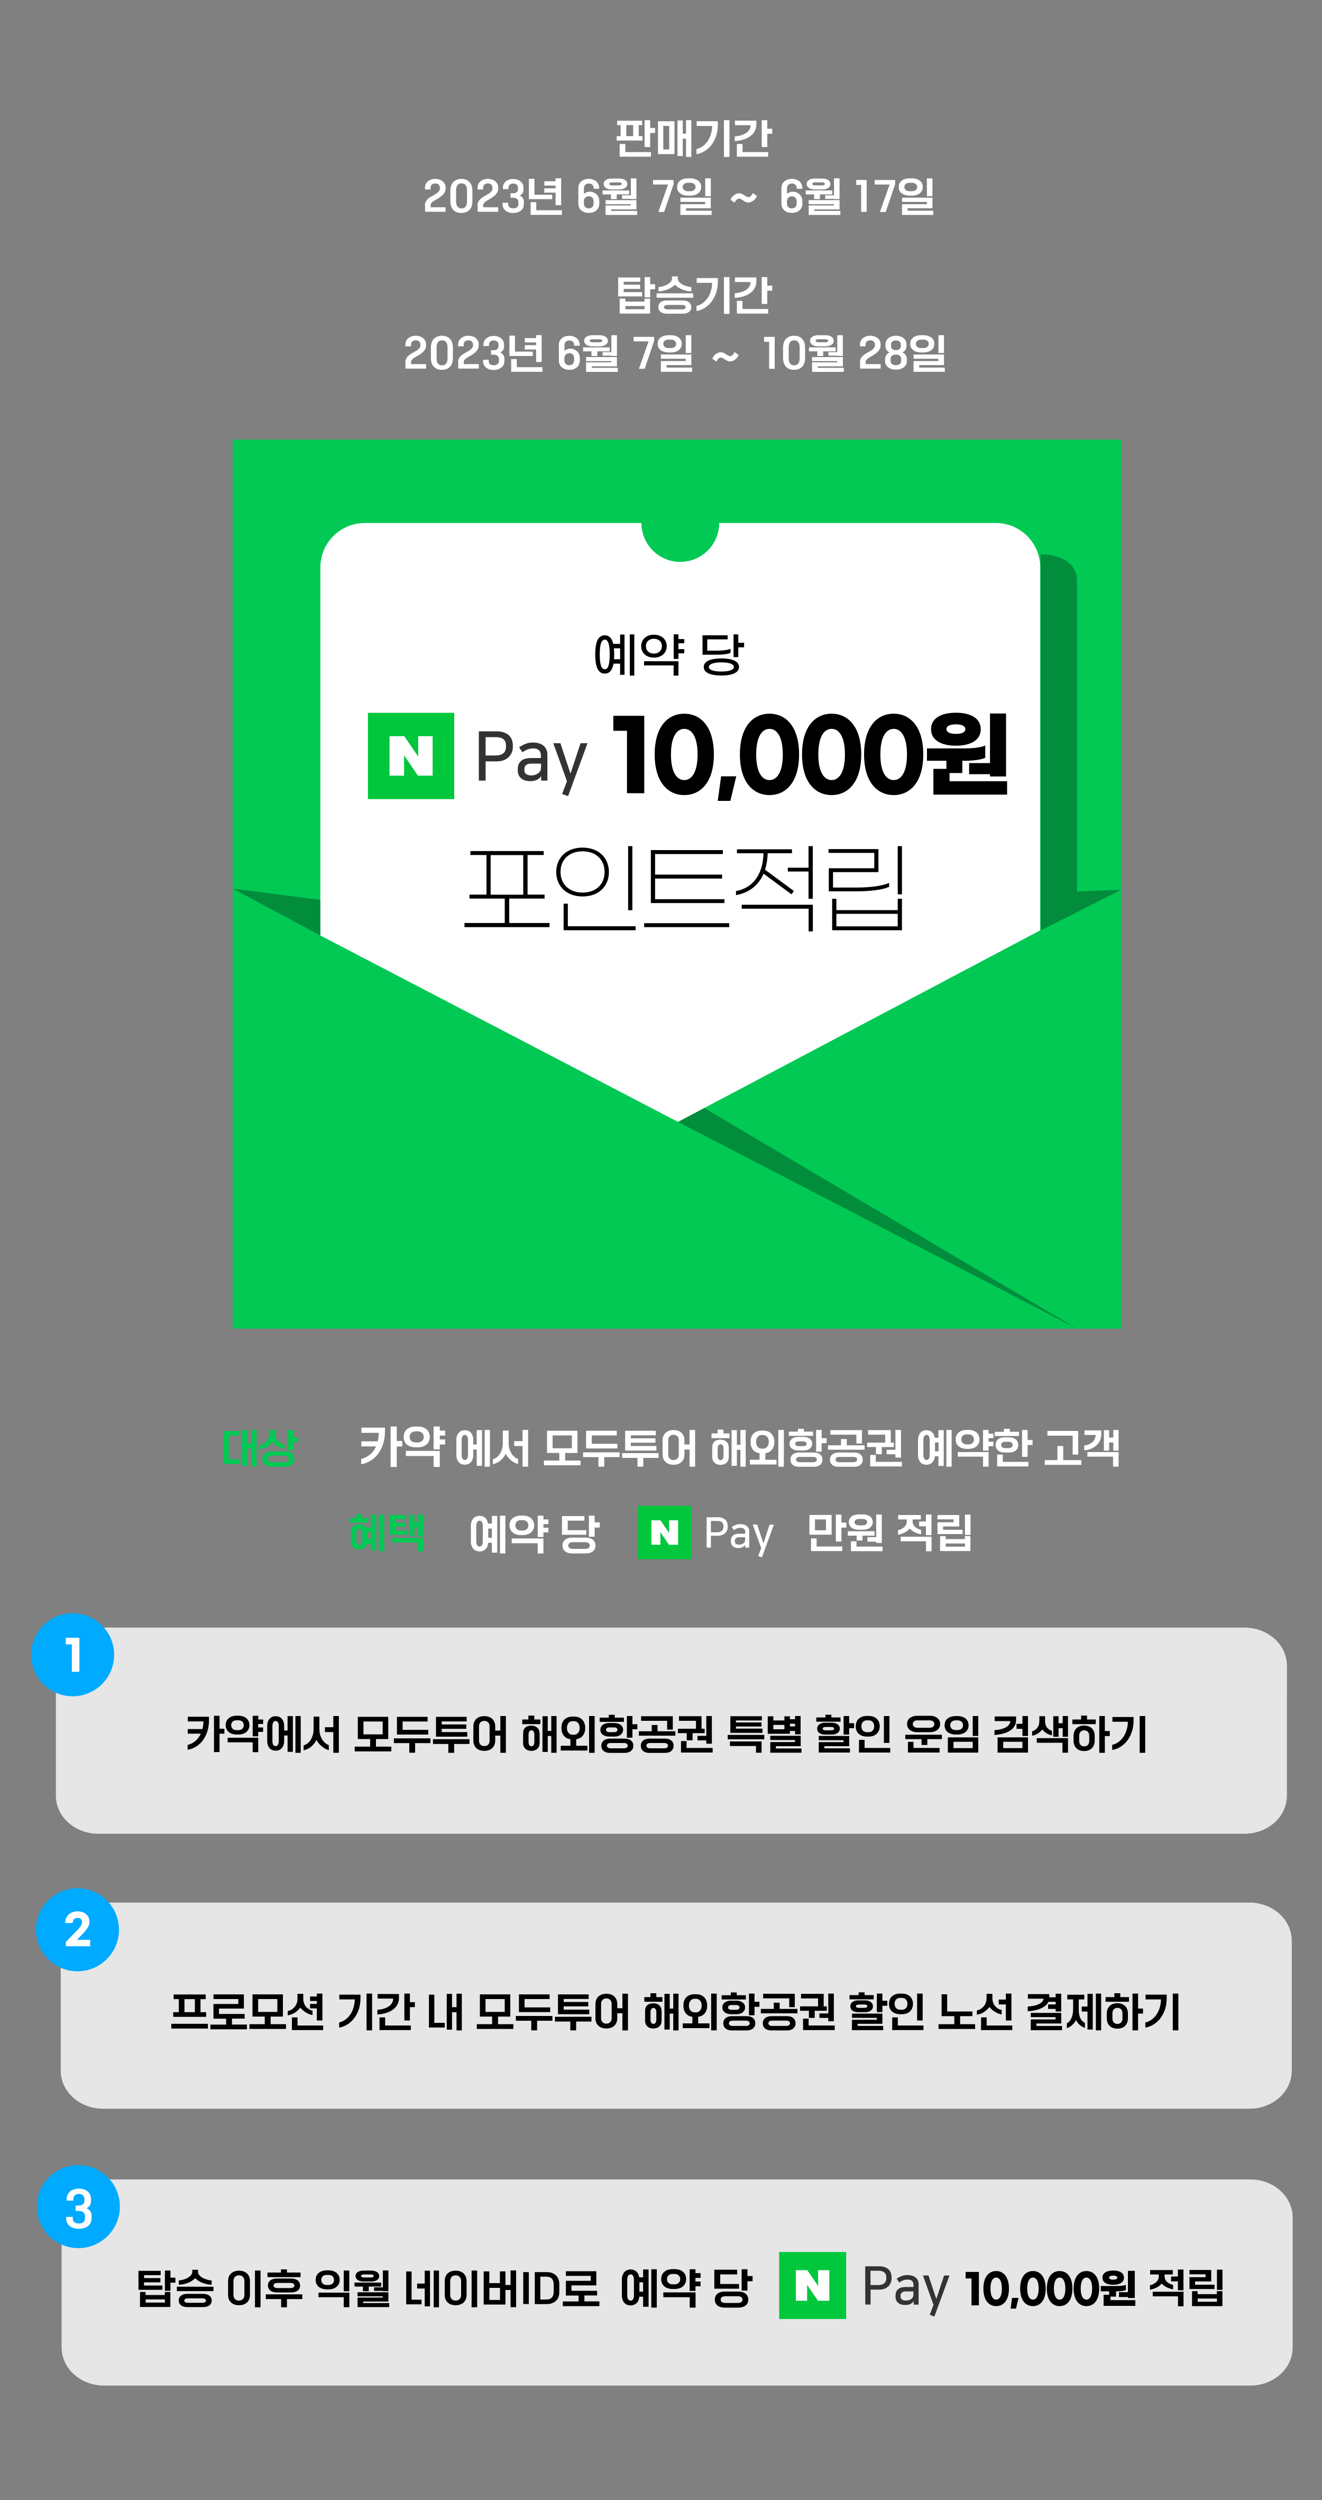 <?xml version="1.0" encoding="UTF-8"?>
<!-- Generator: Adobe Illustrator 27.5.0, SVG Export Plug-In . SVG Version: 6.00 Build 0)  -->
<svg xmlns="http://www.w3.org/2000/svg" xmlns:xlink="http://www.w3.org/1999/xlink" version="1.1" id="레이어_1" x="0px" y="0px" width="1500px" height="2835.7px" viewBox="0 0 1500 2835.7" style="enable-background:new 0 0 1500 2835.7;" xml:space="preserve">
<rect x="0" y="0" width="1500" height="2835.7" fill="#808080" stroke="none"/>
<style type="text/css">
	.st0{opacity:0.8;clip-path:url(#SVGID_00000089568502261752171910000008812643032890237887_);enable-background:new    ;}
	.st1{clip-path:url(#SVGID_00000139272445257123520930000014002905830679908745_);fill:#FFFFFF;}
	.st2{fill:#00AAFF;}
	.st3{fill:#FFFFFF;}
	.st4{opacity:0.8;clip-path:url(#SVGID_00000145060094890821214070000010130815351779117187_);enable-background:new    ;}
	.st5{clip-path:url(#SVGID_00000090273401484254613810000008712876780443671211_);fill:#FFFFFF;}
	.st6{opacity:0.8;clip-path:url(#SVGID_00000044859435408222115830000003550021402936655257_);enable-background:new    ;}
	.st7{clip-path:url(#SVGID_00000151527969441001304050000001416767001671798453_);fill:#FFFFFF;}
	.st8{fill:#01C954;}
	.st9{opacity:0.3;enable-background:new    ;}
	.st10{clip-path:url(#SVGID_00000024723171253151326770000014410987130344144520_);}
	.st11{clip-path:url(#SVGID_00000100380531672241393710000002102277319739991714_);}
	.st12{clip-path:url(#SVGID_00000050637330479416728560000001507785935723571608_);}
	.st13{clip-path:url(#SVGID_00000090272902430525095560000005824733268151146422_);}
	.st14{fill:none;}
	.st15{fill:#333333;}
	.st16{fill:#00C73C;}
</style>
<g>
	<g>
		<g>
			<g>
				<g>
					<defs>
						<rect id="SVGID_1_" x="63.4" y="1846" width="1396.8" height="234"></rect>
					</defs>
					<clipPath id="SVGID_00000165949721047196388470000013500496495603474093_">
						<use xlink:href="#SVGID_1_" style="overflow:visible;"></use>
					</clipPath>
					
						<g style="opacity:0.8;clip-path:url(#SVGID_00000165949721047196388470000013500496495603474093_);enable-background:new    ;">
						<g>
							<g>
								<g>
									<g>
										<g>
											<defs>
												
													<rect id="SVGID_00000063601715783361677660000016476600786432260506_" x="63.4" y="1846.1" width="1396.8" height="233.8"></rect>
											</defs>
											<clipPath id="SVGID_00000089574579184563274650000000119600492381820093_">
												<use xlink:href="#SVGID_00000063601715783361677660000016476600786432260506_" style="overflow:visible;"></use>
											</clipPath>
											<path style="clip-path:url(#SVGID_00000089574579184563274650000000119600492381820093_);fill:#FFFFFF;" d="M63.4,2006.3             v30.4c0,23.9,21.6,43.2,48,43.2h33.8v-73.6L63.4,2006.3L63.4,2006.3z M1378.4,1908.9v108.2h81.8v-108.2H1378.4z              M1378.4,2079.9h33.8c26.6,0,48-19.4,48-43.2v-30.4h-81.8V2079.9z M63.4,1908.9v108.2h81.8v-108.2H63.4z M133.3,2006.3             v73.6h1257.2v-73.6L133.3,2006.3L133.3,2006.3z M1460.2,1919.7v-30.4c0-23.9-21.6-43.2-48-43.2h-33.8v73.6H1460.2z              M133.3,1908.9v108.2h1257.2v-108.2H133.3z M133.3,1846.1v73.6h1257.2v-73.6H133.3L133.3,1846.1z M145.3,1846.1h-33.8             c-26.6,0-48,19.4-48,43.2v30.4h81.8V1846.1z"></path>
										</g>
									</g>
								</g>
							</g>
						</g>
					</g>
				</g>
			</g>
		</g>
	</g>
</g>
<circle class="st2" cx="82.4" cy="1876.9" r="47.1"></circle>
<polygon class="st3" points="90.1,1857.6 74.7,1857.6 74.7,1865.1 81.5,1865.1 81.5,1896.2 90.1,1896.2 "></polygon>
<path d="M303.2,1957.7c0-1.8,0.2-3.4,0.7-4.7c0.5-1.4,1.1-2.5,2-3.5c0.8-0.9,1.8-1.7,3-2.2s2.5-0.7,3.9-0.7s2.7,0.2,3.9,0.7  c1.2,0.5,2.2,1.2,3,2.2c0.8,0.9,1.5,2.1,2,3.5s0.7,3,0.7,4.7v5.1h3.9v-16.3h6v40.5h-6v-18.5h-3.9v6.1c0,1.8-0.2,3.4-0.7,4.7  c-0.5,1.4-1.1,2.5-2,3.5c-0.8,0.9-1.8,1.7-3,2.2s-2.5,0.7-3.9,0.7s-2.7-0.2-3.9-0.7c-1.2-0.5-2.2-1.2-3-2.2c-0.8-0.9-1.5-2.1-2-3.5  s-0.7-3-0.7-4.7V1957.7z M316.3,1957.7c0-1.8-0.3-3.2-1-4.2c-0.6-1-1.5-1.5-2.6-1.5s-2,0.5-2.6,1.5s-1,2.4-1,4.2v17.1  c0,1.8,0.3,3.2,1,4.2c0.6,1,1.5,1.5,2.6,1.5s2-0.5,2.6-1.5s1-2.4,1-4.2V1957.7z M335.2,1946.4h6v41.7h-6V1946.4z"></path>
<path d="M344.7,1979.6c1.6-0.5,3.1-1.3,4.5-2.4s2.6-2.5,3.5-4.1c1-1.6,1.7-3.4,2.3-5.4c0.6-2,0.8-4.1,0.8-6.4v-14.2h6.6v14.2  c0,2,0.2,4,0.7,5.9s1.2,3.6,2.1,5.2s2,3,3.4,4.2c1.3,1.2,2.8,2.1,4.5,2.8v5.7c-1.4-0.4-2.8-1-4.2-1.7c-1.4-0.8-2.7-1.7-4-2.8  c-1.2-1-2.4-2.2-3.4-3.4c-1-1.2-1.8-2.5-2.4-3.8c-0.7,1.5-1.6,2.9-2.6,4.2c-1,1.3-2.2,2.4-3.4,3.5s-2.6,1.9-4.1,2.6  c-1.4,0.7-2.9,1.3-4.5,1.6v-5.7H344.7z M378.2,1964.6h-9.5v-5.5h9.5v-12.7h6.3v41.7h-6.3V1964.6z"></path>
<path d="M402.5,1981.1H420v-8.6h-14v-25.2h34.5v25.2h-13.9v8.6H444v5.4h-41.5V1981.1z M434.2,1967.2v-14.6h-21.8v14.6H434.2z"></path>
<path d="M446.9,1971.7h41.5v5.4H471v10.9h-6.6v-10.9H447L446.9,1971.7L446.9,1971.7z M450.4,1947.3h34.8v5.3h-28.4v9.5h29.1v5.3  h-35.5L450.4,1947.3L450.4,1947.3z"></path>
<path d="M491.2,1972.7h41.5v5.4h-17.4v10h-6.6v-10h-17.4L491.2,1972.7L491.2,1972.7z M494.7,1947.3h34.8v5.2h-28.3v3.4h27.9v5h-27.9  v3.7h29v5.2h-35.5V1947.3z"></path>
<path d="M537.1,1958.3c0-1.9,0.3-3.5,0.9-5c0.6-1.4,1.4-2.7,2.5-3.7s2.4-1.8,3.9-2.3s3.2-0.8,5.1-0.8c1.9,0,3.6,0.3,5.1,0.8  s2.8,1.3,3.9,2.3c1.1,1,1.9,2.2,2.5,3.7c0.6,1.4,0.9,3.1,0.9,5v4.6h5.8v-16.5h6.3v41.7h-6.3v-19.5h-5.8v5.5c0,1.9-0.3,3.5-0.9,5  c-0.6,1.4-1.4,2.7-2.5,3.7s-2.4,1.8-3.9,2.3s-3.2,0.8-5.1,0.8c-1.9,0-3.6-0.3-5.1-0.8s-2.8-1.3-3.9-2.3c-1.1-1-1.9-2.2-2.5-3.7  c-0.6-1.4-0.9-3.1-0.9-5V1958.3z M555.5,1958.2c0-1.9-0.5-3.5-1.6-4.6s-2.5-1.7-4.4-1.7s-3.3,0.6-4.4,1.7c-1.1,1.1-1.6,2.6-1.6,4.6  v16c0,1.9,0.5,3.5,1.6,4.6s2.5,1.7,4.4,1.7s3.3-0.6,4.4-1.7c1.1-1.1,1.6-2.6,1.6-4.6V1958.2z"></path>
<path d="M592.6,1950.3h6.9v-4.4h6.7v4.4h6.9v5.3h-20.5L592.6,1950.3L592.6,1950.3z M593.6,1965.7c0-1.5,0.2-2.8,0.7-3.8  c0.5-1.1,1.1-1.9,1.9-2.6c0.8-0.7,1.8-1.2,2.9-1.5c1.2-0.3,2.4-0.5,3.8-0.5c2.8,0,5.1,0.8,6.8,2.4s2.6,3.9,2.6,6.9v10  c0,3-0.9,5.3-2.6,6.9c-1.7,1.6-4,2.4-6.8,2.4s-5.1-0.8-6.8-2.4s-2.6-3.9-2.6-6.9L593.6,1965.7L593.6,1965.7z M606.3,1967.4  c0-1.5-0.3-2.7-0.9-3.5c-0.6-0.9-1.4-1.3-2.4-1.3s-1.8,0.4-2.4,1.3c-0.6,0.9-0.9,2-0.9,3.5v8.5c0,1.5,0.3,2.7,0.9,3.5  c0.6,0.9,1.4,1.3,2.4,1.3s1.8-0.4,2.4-1.3c0.6-0.9,0.9-2,0.9-3.5V1967.4z M615.5,1946.6h6v16.7h4v-16.9h6v41.7h-6V1969h-4v18.1h-6  V1946.6z"></path>
<path d="M636.3,1980.1h10.9v-7.4c-3.3-0.5-5.9-1.9-7.6-4.2c-1.7-2.3-2.6-5.1-2.6-8.6c0-1.9,0.3-3.7,0.8-5.3c0.6-1.6,1.4-3,2.5-4.1  s2.5-2,4.1-2.6s3.4-0.9,5.5-0.9h1.2c2.1,0,3.9,0.3,5.5,0.9s2.9,1.5,4,2.6s1.9,2.5,2.5,4.1s0.9,3.4,0.9,5.3c0,3.5-0.9,6.3-2.6,8.6  c-1.8,2.3-4.3,3.7-7.6,4.2v7.4h12.7v5.4h-30.3L636.3,1980.1L636.3,1980.1z M651.5,1967.6c0.9,0,1.8-0.2,2.5-0.6  c0.8-0.4,1.4-0.9,2-1.6c0.5-0.7,1-1.5,1.3-2.4s0.4-2,0.4-3.1s-0.1-2.2-0.4-3.1c-0.3-0.9-0.7-1.7-1.3-2.4c-0.5-0.7-1.2-1.2-2-1.6  s-1.6-0.6-2.5-0.6h-2c-0.9,0-1.8,0.2-2.5,0.6c-0.8,0.4-1.4,0.9-2,1.6c-0.5,0.7-1,1.5-1.3,2.4s-0.4,2-0.4,3.1c0,1.2,0.1,2.2,0.4,3.1  s0.7,1.7,1.3,2.4c0.5,0.7,1.2,1.2,2,1.6s1.6,0.6,2.5,0.6H651.5z M668.4,1946.4h6.3v41.7h-6.3V1946.4z"></path>
<path d="M680.4,1948.2h10.4v-3.2h6.7v3.2h10.4v4.8h-27.5L680.4,1948.2L680.4,1948.2z M691.1,1969.7c-1.6,0-2.9-0.2-4.2-0.6  c-1.2-0.4-2.2-0.9-3.1-1.6c-0.8-0.7-1.5-1.5-1.9-2.4s-0.7-1.9-0.7-3.1s0.2-2.1,0.7-3.1c0.4-0.9,1.1-1.7,1.9-2.4  c0.8-0.7,1.9-1.2,3.1-1.6c1.2-0.4,2.6-0.6,4.2-0.6h6.1c1.5,0,2.9,0.2,4.1,0.6c1.2,0.4,2.2,0.9,3.1,1.6c0.8,0.7,1.5,1.5,1.9,2.4  c0.5,0.9,0.7,1.9,0.7,3.1s-0.2,2.1-0.7,3.1c-0.5,0.9-1.1,1.7-1.9,2.4c-0.8,0.7-1.9,1.2-3.1,1.6c-1.2,0.4-2.6,0.6-4.1,0.6H691.1z   M708.7,1972c3.1,0,5.6,0.7,7.3,2.2c1.7,1.4,2.6,3.4,2.6,5.9s-0.9,4.4-2.6,5.9c-1.7,1.4-4.2,2.2-7.3,2.2h-16.5  c-3.1,0-5.6-0.7-7.3-2.2c-1.7-1.4-2.6-3.4-2.6-5.9s0.9-4.4,2.6-5.9c1.7-1.4,4.2-2.2,7.3-2.2H708.7z M696.6,1964.7  c1.2,0,2.1-0.2,2.9-0.7c0.7-0.5,1.1-1.1,1.1-2c0-0.8-0.4-1.5-1.1-2c-0.7-0.5-1.7-0.7-2.9-0.7h-5.1c-1.2,0-2.1,0.2-2.8,0.7  s-1.1,1.1-1.1,2c0,0.8,0.4,1.5,1.1,2c0.7,0.5,1.7,0.7,2.8,0.7H696.6z M708.3,1983c1.2,0,2.2-0.3,2.9-0.9s1.1-1.3,1.1-2.1  c0-0.8-0.4-1.5-1.1-2.1c-0.7-0.6-1.7-0.9-2.9-0.9h-15.7c-1.2,0-2.2,0.3-2.9,0.9s-1.1,1.3-1.1,2.1c0,0.8,0.4,1.5,1.1,2.1  c0.7,0.6,1.7,0.9,2.9,0.9H708.3z M711.3,1946.4h6.3v9.3h5.6v5.7h-5.6v9.6h-6.3V1946.4z"></path>
<path d="M724.9,1963.7h14.6v-7.1h6.6v7.1h20.2v5h-41.5v-5H724.9z M754.4,1972c3.1,0,5.6,0.7,7.3,2.2s2.6,3.4,2.6,5.9  s-0.9,4.4-2.6,5.9s-4.2,2.2-7.3,2.2H737c-3.1,0-5.6-0.7-7.3-2.2c-1.7-1.4-2.6-3.4-2.6-5.9s0.9-4.4,2.6-5.9c1.7-1.4,4.2-2.2,7.3-2.2  H754.4z M727.5,1946.6h35.9v15.2H757v-10h-29.6L727.5,1946.6L727.5,1946.6z M754,1983c1.2,0,2.2-0.3,2.9-0.9s1.1-1.3,1.1-2.1  c0-0.8-0.4-1.5-1.1-2.1c-0.7-0.6-1.7-0.9-2.9-0.9h-16.6c-1.2,0-2.2,0.3-2.9,0.9s-1.1,1.3-1.1,2.1c0,0.8,0.4,1.5,1.1,2.1  c0.7,0.6,1.7,0.9,2.9,0.9H754z"></path>
<path d="M769.2,1960.8h20.5v-9h-19.3v-5.2H796v14.2h3.5v5h-13.7v8.1h-6.6v-8.1h-10V1960.8z M772.7,1974.8h6.3v7.8h29.6v5.2h-35.9  L772.7,1974.8L772.7,1974.8z M791.4,1968.9h10v-22.5h6.3v31.4h-6.3v-3.8h-10V1968.9z"></path>
<path d="M825.7,1967.8h41.5v5h-41.5V1967.8z M828.2,1975.2h35.9v12.8h-6.3v-7.6h-29.6L828.2,1975.2L828.2,1975.2z M828.7,1946.6  h35.7v4.8H835v2.3h29v4.6h-28.9v2.4h30v4.8h-36.4L828.7,1946.6L828.7,1946.6z"></path>
<path d="M871.2,1946.7h6.3v4.7H890v-4.7h6.3v3.3h5.8v-3.6h6.3v20.7h-6.3v-3.8h-5.8v3.2h-25.2v-19.8H871.2z M874,1975.9h28v-2.3h-28  v-4.8h34.5v11.8h-28.1v2.6h29v4.8H874V1975.9z M890,1961.4v-4.9h-12.5v4.9H890z M902.1,1958.1v-3h-5.8v3H902.1z"></path>
<path d="M926.2,1948h10.4v-3.1h6.7v3.1h10.4v4.8h-27.5L926.2,1948L926.2,1948z M936,1967.4c-1.4,0-2.6-0.2-3.7-0.5s-2-0.8-2.8-1.4  c-0.8-0.6-1.3-1.3-1.7-2.1c-0.4-0.8-0.6-1.7-0.6-2.7s0.2-1.9,0.6-2.7c0.4-0.8,1-1.5,1.7-2.1c0.8-0.6,1.7-1.1,2.8-1.4  c1.1-0.3,2.3-0.5,3.7-0.5h8c1.4,0,2.6,0.2,3.7,0.5s2,0.8,2.8,1.4s1.3,1.3,1.8,2.1c0.4,0.8,0.6,1.7,0.6,2.7s-0.2,1.9-0.6,2.7  c-0.4,0.8-1,1.5-1.8,2.1s-1.7,1.1-2.8,1.4c-1.1,0.3-2.3,0.5-3.7,0.5H936z M929,1976h28.1v-2.2H929v-4.8h34.5v11.6h-28.1v2.4h29v4.8  H929V1976z M943,1962.6c1.1,0,1.9-0.2,2.5-0.5s0.9-0.8,0.9-1.4s-0.3-1.1-0.9-1.4s-1.5-0.5-2.5-0.5h-6.1c-1.1,0-1.9,0.2-2.5,0.5  s-0.9,0.8-0.9,1.4s0.3,1.1,0.9,1.4s1.5,0.5,2.5,0.5H943z M957.2,1946.4h6.3v8.1h5.6v5.7h-5.6v7.2h-6.3V1946.4z"></path>
<path d="M983.9,1969.7c-2.1,0-3.9-0.3-5.5-0.8c-1.6-0.6-3-1.4-4.1-2.4s-1.9-2.3-2.5-3.7c-0.6-1.4-0.8-3-0.8-4.8  c0-1.7,0.3-3.3,0.8-4.8c0.6-1.4,1.4-2.7,2.5-3.7s2.5-1.8,4.1-2.4s3.4-0.8,5.5-0.8h1.4c2.1,0,3.9,0.3,5.5,0.8c1.6,0.6,2.9,1.4,4,2.4  s1.9,2.3,2.5,3.7c0.6,1.4,0.9,3,0.9,4.8c0,1.7-0.3,3.3-0.9,4.8c-0.6,1.4-1.4,2.7-2.5,3.7s-2.4,1.8-4,2.4s-3.4,0.8-5.5,0.8H983.9z   M974.7,1973.4h6.3v9.2h29.1v5.2h-35.5L974.7,1973.4L974.7,1973.4z M985.7,1964.7c1.9,0,3.4-0.6,4.5-1.8c1.1-1.2,1.7-2.8,1.7-4.9  s-0.6-3.7-1.7-4.9c-1.1-1.2-2.6-1.8-4.5-1.8h-2.1c-1.9,0-3.4,0.6-4.5,1.8c-1.1,1.2-1.7,2.8-1.7,4.9s0.6,3.7,1.7,4.9  c1.1,1.2,2.6,1.8,4.5,1.8H985.7z M1002.9,1946.4h6.3v30.5h-6.3V1946.4z"></path>
<path d="M1027.2,1967.6h41.5v5h-16.5v6.6h-6.6v-6.6h-18.4V1967.6z M1040.7,1964.7c-1.8,0-3.4-0.2-4.8-0.7s-2.6-1.1-3.6-1.9  s-1.7-1.8-2.3-2.9c-0.5-1.1-0.8-2.4-0.8-3.8s0.3-2.6,0.8-3.8c0.5-1.1,1.3-2.1,2.3-2.9s2.2-1.4,3.6-1.9c1.4-0.4,3-0.7,4.8-0.7h14.5  c1.8,0,3.4,0.2,4.8,0.7c1.4,0.4,2.6,1.1,3.6,1.9s1.7,1.8,2.3,2.9c0.5,1.1,0.8,2.4,0.8,3.8s-0.3,2.6-0.8,3.8  c-0.5,1.1-1.3,2.1-2.3,2.9s-2.2,1.4-3.6,1.9s-3,0.7-4.8,0.7H1040.7z M1030.2,1975.7h6.3v6.9h29.6v5.2h-35.9V1975.7z M1055,1959.7  c1.6,0,2.9-0.4,3.8-1.2c0.9-0.8,1.4-1.8,1.4-3s-0.5-2.2-1.4-3s-2.2-1.2-3.8-1.2h-14.1c-1.6,0-2.9,0.4-3.8,1.2  c-0.9,0.8-1.4,1.8-1.4,3s0.5,2.2,1.4,3s2.2,1.2,3.8,1.2H1055z"></path>
<path d="M1084.7,1967.4c-2.1,0-3.9-0.3-5.5-0.8s-3-1.2-4.1-2.1s-1.9-2-2.5-3.3s-0.8-2.7-0.8-4.3s0.3-3,0.8-4.3s1.4-2.4,2.5-3.3  s2.5-1.6,4.1-2.1s3.4-0.8,5.5-0.8h1.4c2.1,0,3.9,0.3,5.5,0.8s2.9,1.2,4,2.1s1.9,2,2.5,3.3s0.9,2.7,0.9,4.3s-0.3,3-0.9,4.3  s-1.4,2.4-2.5,3.3s-2.4,1.6-4,2.1s-3.4,0.8-5.5,0.8H1084.7z M1075.5,1970.6h34.5v17.3h-34.5V1970.6z M1086.5,1962.3  c1.9,0,3.4-0.5,4.5-1.5s1.7-2.3,1.7-4s-0.6-3-1.7-4s-2.6-1.5-4.5-1.5h-2.1c-1.9,0-3.4,0.5-4.5,1.5s-1.7,2.3-1.7,4s0.6,3,1.7,4  s2.6,1.5,4.5,1.5H1086.5z M1103.7,1982.8v-7.2h-21.8v7.2H1103.7z M1103.7,1946.4h6.3v22.6h-6.3V1946.4z"></path>
<path d="M1128.4,1962.4c2.8-0.2,5.3-0.5,7.5-1.1s4.1-1.3,5.6-2.2c1.5-0.9,2.7-2,3.5-3.1c0.8-1.2,1.3-2.5,1.3-3.9h-17.7v-5.2h24.3  v4.2c0,2.5-0.6,4.8-1.8,6.8c-1.2,2-2.9,3.7-5.1,5.1s-4.8,2.5-7.8,3.3s-6.2,1.3-9.8,1.6V1962.4z M1131.9,1970.6h34.5v17.3h-34.5  V1970.6z M1160.1,1982.8v-7.2h-21.8v7.2H1160.1z M1160.1,1960.9h-6.7v-5.7h6.7v-8.8h6.3v22.6h-6.3V1960.9z"></path>
<path d="M1171.1,1963.7c1.2-0.3,2.3-0.8,3.3-1.5s1.9-1.5,2.6-2.5s1.3-2.1,1.7-3.4c0.4-1.3,0.6-2.6,0.6-4.1v-5.6h6.5v5.6  c0,3,0.7,5.4,2.2,7.2s3.3,3.1,5.6,3.8v5.1c-2.2-0.4-4.3-1.2-6.2-2.4c-1.9-1.2-3.5-2.6-4.8-4.3c-1.3,1.8-3,3.4-4.9,4.6  c-2,1.3-4.2,2.1-6.6,2.5L1171.1,1963.7L1171.1,1963.7z M1176.3,1971.5h35.5v16.5h-6.3v-11.3h-29.1L1176.3,1971.5L1176.3,1971.5z   M1195.1,1946.6h6v7.9h4.7v-8.1h6v23.5h-6v-9.7h-4.7v9.7h-6V1946.6z"></path>
<path d="M1216.8,1950.3h9.9v-4.4h6.7v4.4h9.9v5.3h-26.6L1216.8,1950.3L1216.8,1950.3z M1218.1,1969c0-1.9,0.3-3.5,0.9-5  c0.6-1.4,1.4-2.7,2.4-3.7s2.3-1.8,3.8-2.3s3.1-0.8,4.9-0.8s3.4,0.3,4.9,0.8s2.7,1.3,3.8,2.3c1.1,1,1.9,2.2,2.4,3.7  c0.6,1.4,0.9,3.1,0.9,5v5.3c0,1.9-0.3,3.5-0.9,5c-0.6,1.4-1.4,2.7-2.4,3.7c-1.1,1-2.3,1.8-3.8,2.3s-3.1,0.8-4.9,0.8  s-3.4-0.3-4.9-0.8s-2.7-1.3-3.8-2.3c-1-1-1.9-2.2-2.4-3.7c-0.6-1.4-0.9-3.1-0.9-5V1969z M1224.5,1974.5c0,1.9,0.5,3.5,1.5,4.6  s2.4,1.7,4.2,1.7c1.8,0,3.2-0.6,4.2-1.7s1.5-2.6,1.5-4.6v-5.6c0-1.9-0.5-3.5-1.5-4.6s-2.4-1.7-4.2-1.7c-1.8,0-3.2,0.6-4.2,1.7  s-1.5,2.6-1.5,4.6V1974.5z M1247.3,1946.4h6.3v17h5.6v5.7h-5.6v19h-6.3V1946.4z"></path>
<path d="M1261.9,1979.1c2.5-0.6,4.9-1.6,7.1-3.2s4-3.5,5.6-5.8s2.8-4.9,3.7-7.9c0.9-2.9,1.4-6,1.4-9.3h-17.5v-5.4h24v4.3  c0,4.2-0.6,8.2-1.8,12c-1.2,3.7-2.9,7.1-5,10s-4.7,5.3-7.7,7.3c-3,1.9-6.2,3.2-9.7,3.8L1261.9,1979.1L1261.9,1979.1z M1293.1,1946.4  h6.3v41.7h-6.3V1946.4z"></path>
<g>
	<g>
		<g>
			<g>
				<g>
					<defs>
						<rect id="SVGID_00000126318044413374688070000003821386196828936846_" x="68.9" y="2157.9" width="1396.8" height="234"></rect>
					</defs>
					<clipPath id="SVGID_00000061430615373515293570000011859163677368354211_">
						<use xlink:href="#SVGID_00000126318044413374688070000003821386196828936846_" style="overflow:visible;"></use>
					</clipPath>
					
						<g style="opacity:0.8;clip-path:url(#SVGID_00000061430615373515293570000011859163677368354211_);enable-background:new    ;">
						<g>
							<g>
								<g>
									<g>
										<g>
											<defs>
												
													<rect id="SVGID_00000103238033306231152650000003107874701104233131_" x="68.9" y="2158" width="1396.8" height="233.8"></rect>
											</defs>
											<clipPath id="SVGID_00000036213495251250986510000015115097269760197505_">
												<use xlink:href="#SVGID_00000103238033306231152650000003107874701104233131_" style="overflow:visible;"></use>
											</clipPath>
											<path style="clip-path:url(#SVGID_00000036213495251250986510000015115097269760197505_);fill:#FFFFFF;" d="M68.9,2318.2             v30.4c0,23.9,21.6,43.2,48,43.2h33.8v-73.6L68.9,2318.2L68.9,2318.2z M1383.9,2220.8V2329h81.8v-108.2H1383.9z              M1383.9,2391.8h33.8c26.6,0,48-19.4,48-43.2v-30.4h-81.8V2391.8z M68.9,2220.8V2329h81.8v-108.2H68.9z M138.8,2318.2             v73.6H1396v-73.6H138.8z M1465.7,2231.6v-30.4c0-23.9-21.6-43.2-48-43.2h-33.8v73.6L1465.7,2231.6L1465.7,2231.6z              M138.8,2220.8V2329H1396v-108.2H138.8z M138.8,2158v73.6H1396V2158H138.8L138.8,2158z M150.8,2158H117             c-26.6,0-48,19.4-48,43.2v30.4h81.8V2158z"></path>
										</g>
									</g>
								</g>
							</g>
						</g>
					</g>
				</g>
			</g>
		</g>
	</g>
</g>
<circle class="st2" cx="87.9" cy="2188.8" r="47.1"></circle>
<g>
	<path d="M194.4,2295.5h41.5v5.4h-41.5V2295.5z M196.5,2282.3h6.4v-14.8H197v-5.3h36.4v5.3h-5.9v14.8h6.4v5.3h-37.3L196.5,2282.3   L196.5,2282.3z M221.1,2282.3v-14.8h-11.8v14.8H221.1z"></path>
	<path d="M238.7,2296.4h17.9v-6.7h-14.4V2273h28.2v-5.6h-28.2v-5.3h34.5v16.1h-28.2v6.1h29.1v5.3h-14.4v6.7h17v5.4h-41.5   L238.7,2296.4L238.7,2296.4z"></path>
	<path d="M283,2295.9h17.4v-8.6h-13.9v-25.2H321v25.2h-13.9v8.6h17.4v5.4H283V2295.9z M314.7,2282v-14.6h-21.8v14.6H314.7z"></path>
	<path d="M326.6,2280.9c1.6-0.2,3-0.8,4.3-1.6s2.5-1.9,3.5-3.1c1-1.2,1.7-2.6,2.3-4.1c0.6-1.5,0.8-3,0.8-4.6v-6h6.6v6   c0,1.6,0.3,3,0.8,4.5c0.5,1.4,1.2,2.7,2.1,3.8c0.9,1.2,2,2.1,3.3,3c1.3,0.8,2.7,1.4,4.3,1.7v5.1c-1.4-0.2-2.7-0.7-4.1-1.2   c-1.3-0.6-2.6-1.2-3.8-2c-1.2-0.7-2.3-1.6-3.3-2.5s-1.9-1.9-2.7-2.8c-1.6,2.2-3.6,4.1-6,5.7c-2.5,1.6-5.2,2.6-8.2,3.1v-5H326.6z    M331.3,2288.2h6.3v9.2h29.1v5.2h-35.5v-14.4H331.3z M359.5,2278h-7.7v-5.1h7.7v-3.3h-7.7v-5.1h7.7v-3.3h6.3v30.5h-6.3V2278z"></path>
	<path d="M384.7,2294c2.5-0.6,4.9-1.6,7.1-3.2c2.2-1.6,4-3.5,5.6-5.8s2.8-4.9,3.7-7.9c0.9-2.9,1.4-6,1.4-9.3H385v-5.4h24v4.3   c0,4.2-0.6,8.2-1.8,12c-1.2,3.7-2.9,7.1-5,10s-4.7,5.3-7.7,7.3c-3,1.9-6.2,3.2-9.7,3.8v-5.8H384.7z M415.9,2261.2h6.3v41.7h-6.3   V2261.2z"></path>
	<path d="M428.1,2279.6c2.8-0.2,5.3-0.6,7.5-1.3s4.1-1.6,5.7-2.7c1.6-1.1,2.7-2.4,3.6-3.9c0.8-1.5,1.2-3.1,1.2-4.8h-17.7v-5.2h24.3   v4.2c0,2.9-0.6,5.5-1.8,7.7c-1.2,2.3-2.9,4.2-5.1,5.8s-4.8,2.9-7.8,3.8c-3,0.9-6.2,1.5-9.8,1.7v-5.3H428.1z M430.7,2288.2h6.3v9.2   h29.1v5.2h-35.5v-14.4H430.7z M458.8,2261.2h6.3v9.7h5.6v5.7h-5.6v15.1h-6.3V2261.2z"></path>
	<path d="M486.6,2262.4h6.2v32h11.8v5.3h-17.9v-37.3H486.6z M506.9,2261.5h6v15.1h5.1v-15.3h6v41.7h-6v-20.6h-5.1v19.7h-6   L506.9,2261.5L506.9,2261.5z"></path>
	<path d="M541,2295.9h17.4v-8.6h-13.9v-25.2H579v25.2h-13.9v8.6h17.4v5.4H541V2295.9z M572.7,2282v-14.6h-21.8v14.6H572.7z"></path>
	<path d="M585.3,2286.6h41.5v5.4h-17.4v10.9h-6.6V2292h-17.4L585.3,2286.6L585.3,2286.6z M588.8,2262.1h34.8v5.3h-28.4v9.5h29.1v5.3   h-35.5L588.8,2262.1L588.8,2262.1z"></path>
	<path d="M629.6,2287.5h41.5v5.4h-17.4v10h-6.6v-10h-17.4L629.6,2287.5L629.6,2287.5z M633.1,2262.1h34.8v5.2h-28.3v3.4h27.9v5   h-27.9v3.7h29v5.2h-35.5V2262.1z"></path>
	<path d="M675.6,2273.2c0-1.9,0.3-3.5,0.9-5c0.6-1.4,1.4-2.7,2.5-3.7s2.4-1.8,3.9-2.3s3.2-0.8,5.1-0.8c1.9,0,3.6,0.3,5.1,0.8   s2.8,1.3,3.9,2.3c1.1,1,1.9,2.2,2.5,3.7c0.6,1.4,0.9,3.1,0.9,5v4.6h5.8v-16.5h6.3v41.7h-6.3v-19.5h-5.8v5.5c0,1.9-0.3,3.5-0.9,5   c-0.6,1.4-1.4,2.7-2.5,3.7s-2.4,1.8-3.9,2.3s-3.2,0.8-5.1,0.8c-1.9,0-3.6-0.3-5.1-0.8s-2.8-1.3-3.9-2.3c-1.1-1-1.9-2.2-2.5-3.7   c-0.6-1.4-0.9-3.1-0.9-5V2273.2z M694,2273c0-1.9-0.5-3.5-1.6-4.6s-2.5-1.7-4.4-1.7s-3.3,0.6-4.4,1.7c-1.1,1.1-1.6,2.6-1.6,4.6v16   c0,1.9,0.5,3.5,1.6,4.6s2.5,1.7,4.4,1.7s3.3-0.6,4.4-1.7c1.1-1.1,1.6-2.6,1.6-4.6V2273z"></path>
	<path d="M731.1,2265.2h6.9v-4.4h6.7v4.4h6.9v5.3h-20.5L731.1,2265.2L731.1,2265.2z M732,2280.6c0-1.5,0.2-2.8,0.7-3.8   c0.5-1.1,1.1-1.9,1.9-2.6c0.8-0.7,1.8-1.2,2.9-1.5c1.2-0.3,2.4-0.5,3.8-0.5c2.8,0,5.1,0.8,6.8,2.4c1.7,1.6,2.6,3.9,2.6,6.9v10   c0,3-0.9,5.3-2.6,6.9c-1.7,1.6-4,2.4-6.8,2.4s-5.1-0.8-6.8-2.4c-1.7-1.6-2.6-3.9-2.6-6.9L732,2280.6L732,2280.6z M744.7,2282.3   c0-1.5-0.3-2.7-0.9-3.5c-0.6-0.9-1.4-1.3-2.4-1.3s-1.8,0.4-2.4,1.3c-0.6,0.9-0.9,2-0.9,3.5v8.5c0,1.5,0.3,2.7,0.9,3.5   c0.6,0.9,1.4,1.3,2.4,1.3s1.8-0.4,2.4-1.3c0.6-0.9,0.9-2,0.9-3.5V2282.3z M753.9,2261.5h6v16.7h4v-16.9h6v41.7h-6v-19.1h-4v18.1h-6   V2261.5z"></path>
	<path d="M774.7,2295h10.9v-7.4c-3.3-0.5-5.9-1.9-7.6-4.2c-1.7-2.3-2.6-5.1-2.6-8.6c0-1.9,0.3-3.7,0.8-5.3c0.6-1.6,1.4-3,2.5-4.1   s2.5-2,4.1-2.6s3.4-0.9,5.5-0.9h1.2c2.1,0,3.9,0.3,5.5,0.9c1.6,0.6,2.9,1.5,4,2.6s1.9,2.5,2.5,4.1s0.9,3.4,0.9,5.3   c0,3.5-0.9,6.3-2.6,8.6c-1.8,2.3-4.3,3.7-7.6,4.2v7.4H805v5.4h-30.3V2295z M789.9,2282.5c0.9,0,1.8-0.2,2.5-0.6   c0.8-0.4,1.4-0.9,2-1.6c0.5-0.7,1-1.5,1.3-2.4s0.4-2,0.4-3.1s-0.1-2.2-0.4-3.1c-0.3-0.9-0.7-1.7-1.3-2.4c-0.5-0.7-1.2-1.2-2-1.6   c-0.8-0.4-1.6-0.6-2.5-0.6h-2c-0.9,0-1.8,0.2-2.5,0.6c-0.8,0.4-1.4,0.9-2,1.6c-0.5,0.7-1,1.5-1.3,2.4s-0.4,2-0.4,3.1   c0,1.2,0.1,2.2,0.4,3.1s0.7,1.7,1.3,2.4c0.5,0.7,1.2,1.2,2,1.6c0.8,0.4,1.6,0.6,2.5,0.6H789.9z M806.9,2261.2h6.3v41.7h-6.3V2261.2   z"></path>
	<path d="M818.8,2263.1h10.4v-3.2h6.7v3.2h10.4v4.8h-27.5L818.8,2263.1L818.8,2263.1z M829.5,2284.6c-1.6,0-2.9-0.2-4.2-0.6   c-1.2-0.4-2.2-0.9-3.1-1.6c-0.8-0.7-1.5-1.5-1.9-2.4s-0.7-1.9-0.7-3.1s0.2-2.1,0.7-3.1c0.4-0.9,1.1-1.7,1.9-2.4   c0.8-0.7,1.9-1.2,3.1-1.6c1.2-0.4,2.6-0.6,4.2-0.6h6.1c1.5,0,2.9,0.2,4.1,0.6c1.2,0.4,2.2,0.9,3.1,1.6c0.8,0.7,1.5,1.5,1.9,2.4   c0.5,0.9,0.7,1.9,0.7,3.1s-0.2,2.1-0.7,3.1c-0.5,0.9-1.1,1.7-1.9,2.4c-0.8,0.7-1.9,1.2-3.1,1.6c-1.2,0.4-2.6,0.6-4.1,0.6H829.5z    M847.1,2286.8c3.1,0,5.6,0.7,7.3,2.2c1.7,1.4,2.6,3.4,2.6,5.9s-0.9,4.4-2.6,5.9c-1.7,1.4-4.2,2.2-7.3,2.2h-16.5   c-3.1,0-5.6-0.7-7.3-2.2c-1.7-1.4-2.6-3.4-2.6-5.9s0.9-4.4,2.6-5.9c1.7-1.4,4.2-2.2,7.3-2.2H847.1z M835.1,2279.6   c1.2,0,2.1-0.2,2.9-0.7c0.7-0.5,1.1-1.1,1.1-2c0-0.8-0.4-1.5-1.1-2c-0.7-0.5-1.7-0.7-2.9-0.7H830c-1.2,0-2.1,0.2-2.8,0.7   s-1.1,1.1-1.1,2c0,0.8,0.4,1.5,1.1,2c0.7,0.5,1.7,0.7,2.8,0.7H835.1z M846.7,2297.9c1.2,0,2.2-0.3,2.9-0.9c0.7-0.6,1.1-1.3,1.1-2.1   s-0.4-1.5-1.1-2.1c-0.7-0.6-1.7-0.9-2.9-0.9H831c-1.2,0-2.2,0.3-2.9,0.9c-0.7,0.6-1.1,1.3-1.1,2.1s0.4,1.5,1.1,2.1   c0.7,0.6,1.7,0.9,2.9,0.9H846.7z M849.8,2261.2h6.3v9.3h5.6v5.7h-5.6v9.6h-6.3V2261.2z"></path>
	<path d="M863.3,2278.6H878v-7.1h6.6v7.1h20.2v5h-41.5V2278.6z M892.8,2286.8c3.1,0,5.6,0.7,7.3,2.2s2.6,3.4,2.6,5.9   s-0.9,4.4-2.6,5.9s-4.2,2.2-7.3,2.2h-17.4c-3.1,0-5.6-0.7-7.3-2.2c-1.7-1.4-2.6-3.4-2.6-5.9s0.9-4.4,2.6-5.9   c1.7-1.4,4.2-2.2,7.3-2.2H892.8z M865.9,2261.4h35.9v15.2h-6.3v-10h-29.6L865.9,2261.4L865.9,2261.4z M892.4,2297.9   c1.2,0,2.2-0.3,2.9-0.9c0.7-0.6,1.1-1.3,1.1-2.1s-0.4-1.5-1.1-2.1c-0.7-0.6-1.7-0.9-2.9-0.9h-16.6c-1.2,0-2.2,0.3-2.9,0.9   c-0.7,0.6-1.1,1.3-1.1,2.1s0.4,1.5,1.1,2.1c0.7,0.6,1.7,0.9,2.9,0.9H892.4z"></path>
	<path d="M907.7,2275.7h20.5v-9h-19.3v-5.2h25.7v14.2h3.5v5h-13.7v8.1h-6.6v-8.1h-10v-5H907.7z M911.2,2289.6h6.3v7.8h29.6v5.2   h-35.9L911.2,2289.6L911.2,2289.6z M929.8,2283.7h10v-22.5h6.3v31.4h-6.3v-3.8h-10V2283.7z"></path>
	<path d="M963.9,2262.9h10.4v-3.1h6.7v3.1h10.4v4.8h-27.5L963.9,2262.9L963.9,2262.9z M973.6,2282.3c-1.4,0-2.6-0.2-3.7-0.5   c-1.1-0.3-2-0.8-2.8-1.4c-0.8-0.6-1.3-1.3-1.7-2.1s-0.6-1.7-0.6-2.7s0.2-1.9,0.6-2.7c0.4-0.8,1-1.5,1.7-2.1   c0.8-0.6,1.7-1.1,2.8-1.4c1.1-0.3,2.3-0.5,3.7-0.5h8c1.4,0,2.6,0.2,3.7,0.5c1.1,0.3,2,0.8,2.8,1.4c0.8,0.6,1.3,1.3,1.8,2.1   c0.4,0.8,0.6,1.7,0.6,2.7s-0.2,1.9-0.6,2.7c-0.4,0.8-1,1.5-1.8,2.1s-1.7,1.1-2.8,1.4c-1.1,0.3-2.3,0.5-3.7,0.5H973.6z    M966.7,2290.9h28.1v-2.2h-28.1v-4.8h34.5v11.6h-28.1v2.4h29v4.8h-35.5L966.7,2290.9L966.7,2290.9z M980.7,2277.4   c1.1,0,1.9-0.2,2.5-0.5s0.9-0.8,0.9-1.4c0-0.6-0.3-1.1-0.9-1.4c-0.6-0.3-1.5-0.5-2.5-0.5h-6.1c-1.1,0-1.9,0.2-2.5,0.5   s-0.9,0.8-0.9,1.4c0,0.6,0.3,1.1,0.9,1.4c0.6,0.3,1.5,0.5,2.5,0.5H980.7z M994.9,2261.2h6.3v8.1h5.6v5.7h-5.6v7.2h-6.3V2261.2z"></path>
	<path d="M1021.6,2284.6c-2.1,0-3.9-0.3-5.5-0.8c-1.6-0.6-3-1.4-4.1-2.4s-1.9-2.3-2.5-3.7s-0.8-3-0.8-4.8c0-1.7,0.3-3.3,0.8-4.8   c0.6-1.4,1.4-2.7,2.5-3.7s2.5-1.8,4.1-2.4c1.6-0.6,3.4-0.8,5.5-0.8h1.4c2.1,0,3.9,0.3,5.5,0.8c1.6,0.6,2.9,1.4,4,2.4   s1.9,2.3,2.5,3.7s0.9,3,0.9,4.8c0,1.7-0.3,3.3-0.9,4.8c-0.6,1.4-1.4,2.7-2.5,3.7s-2.4,1.8-4,2.4c-1.6,0.6-3.4,0.8-5.5,0.8H1021.6z    M1012.4,2288.2h6.3v9.2h29.1v5.2h-35.5L1012.4,2288.2L1012.4,2288.2z M1023.4,2279.5c1.9,0,3.4-0.6,4.5-1.8s1.7-2.8,1.7-4.9   s-0.6-3.7-1.7-4.9s-2.6-1.8-4.5-1.8h-2.1c-1.9,0-3.4,0.6-4.5,1.8s-1.7,2.8-1.7,4.9s0.6,3.7,1.7,4.9c1.1,1.2,2.6,1.8,4.5,1.8H1023.4   z M1040.6,2261.2h6.3v30.5h-6.3V2261.2z"></path>
	<path d="M1064.9,2295.9h17.9v-9.1h-14.4V2262h6.3v19.5h28.6v5.3h-13.9v9.1h17v5.4h-41.5V2295.9z"></path>
	<path d="M1108.5,2280.2c1.6-0.2,3-0.8,4.3-1.6s2.5-1.9,3.5-3.1s1.8-2.6,2.3-4.1s0.8-3,0.8-4.6v-5.3h6.6v5.3c0,1.6,0.3,3,0.8,4.5   c0.5,1.4,1.2,2.7,2.1,3.8c0.9,1.2,2,2.1,3.3,3c1.3,0.8,2.7,1.4,4.3,1.7v5.1c-1.4-0.2-2.7-0.7-4.1-1.2c-1.3-0.6-2.6-1.2-3.8-2   c-1.2-0.7-2.3-1.6-3.3-2.5s-1.9-1.9-2.7-2.8c-1.6,2.2-3.6,4.1-6,5.7c-2.5,1.6-5.2,2.6-8.2,3.1L1108.5,2280.2L1108.5,2280.2z    M1113.2,2288.2h6.3v9.2h29.1v5.2h-35.5L1113.2,2288.2L1113.2,2288.2z M1141.3,2273.5h-8.1v-5.5h8.1v-6.8h6.3v30.5h-6.3V2273.5z"></path>
	<path d="M1166.1,2275.9c2.8-0.2,5.3-0.5,7.5-1s4.1-1.2,5.6-2s2.7-1.7,3.5-2.7s1.3-2.1,1.3-3.2h-17.7v-5.2h24.3v3.6h7.2v-4.1h6.3   v20.2h-6.3v-2.9h-8.6v-5.1h8.6v-3h-8.2c-0.7,1.6-1.8,3.1-3.3,4.3c-1.5,1.3-3.2,2.3-5.2,3.2s-4.3,1.6-6.9,2.2   c-2.5,0.5-5.2,0.9-8.1,1.1L1166.1,2275.9L1166.1,2275.9z M1169.6,2290.5h28.1v-2.6h-28.1v-4.8h34.5v12H1176v2.8h29v4.8h-35.5   L1169.6,2290.5L1169.6,2290.5z"></path>
	<path d="M1210.4,2294.9c1-0.4,1.9-1,2.8-2c0.9-0.9,1.6-2.1,2.3-3.4c0.6-1.4,1.1-2.9,1.5-4.6c0.4-1.7,0.6-3.6,0.6-5.6v-11.5h-6.6   v-5.3h19.3v5.3h-6.3v11.5c0,4.1,0.6,7.3,1.8,9.8s3,4.3,5.2,5.4v5.6c-2.1-0.7-4.1-1.8-5.9-3.4s-3.2-3.4-4.2-5.5   c-1.1,2.2-2.5,4.1-4.4,5.7c-1.8,1.6-3.8,2.8-6,3.5v-5.5H1210.4z M1233.9,2281.6h-6.5v-5.7h6.5v-14.4h6v40.5h-6V2281.6z    M1243.4,2261.2h6v41.7h-6V2261.2z"></path>
	<path d="M1254.5,2265.2h9.9v-4.4h6.7v4.4h9.9v5.3h-26.6L1254.5,2265.2L1254.5,2265.2z M1255.8,2283.9c0-1.9,0.3-3.5,0.9-5   c0.6-1.4,1.4-2.7,2.4-3.7s2.3-1.8,3.8-2.3s3.1-0.8,4.9-0.8s3.4,0.3,4.9,0.8s2.7,1.3,3.8,2.3c1.1,1,1.9,2.2,2.4,3.7   c0.6,1.4,0.9,3.1,0.9,5v5.3c0,1.9-0.3,3.5-0.9,5c-0.6,1.4-1.4,2.7-2.4,3.7c-1.1,1-2.3,1.8-3.8,2.3s-3.1,0.8-4.9,0.8   s-3.4-0.3-4.9-0.8s-2.7-1.3-3.8-2.3c-1-1-1.9-2.2-2.4-3.7c-0.6-1.4-0.9-3.1-0.9-5V2283.9z M1262.2,2289.3c0,1.9,0.5,3.5,1.5,4.6   s2.4,1.7,4.2,1.7c1.8,0,3.2-0.6,4.2-1.7s1.5-2.6,1.5-4.6v-5.6c0-1.9-0.5-3.5-1.5-4.6s-2.4-1.7-4.2-1.7c-1.8,0-3.2,0.6-4.2,1.7   c-1,1.1-1.5,2.6-1.5,4.6V2289.3z M1285,2261.2h6.3v17h5.6v5.7h-5.6v19h-6.3V2261.2z"></path>
	<path d="M1299.5,2294c2.5-0.6,4.9-1.6,7.1-3.2c2.2-1.6,4-3.5,5.6-5.8s2.8-4.9,3.7-7.9c0.9-2.9,1.4-6,1.4-9.3h-17.5v-5.4h24v4.3   c0,4.2-0.6,8.2-1.8,12c-1.2,3.7-2.9,7.1-5,10s-4.7,5.3-7.7,7.3c-3,1.9-6.2,3.2-9.7,3.8L1299.5,2294L1299.5,2294z M1330.7,2261.2   h6.3v41.7h-6.3V2261.2z"></path>
</g>
<path class="st3" d="M87.8,2167.9c-8.2,0-13.9,5.7-13.9,13.3h8.5c0-2.9,1.9-5.8,5.4-5.8c3.7,0,5.3,1.9,5.3,4.7  c0,2.2-1.1,4.7-5.7,9.5l-12.7,13v4.9h27.6v-7.3h-15l5.5-5.7c6.8-7,8.7-10.5,8.7-14.5C101.6,2173,96.5,2167.9,87.8,2167.9z"></path>
<g>
	<g>
		<g>
			<g>
				<g>
					<defs>
						<rect id="SVGID_00000124131818183967376910000017237871061181812927_" x="69.9" y="2471.9" width="1396.8" height="234"></rect>
					</defs>
					<clipPath id="SVGID_00000075136028395988953540000012152475344131558321_">
						<use xlink:href="#SVGID_00000124131818183967376910000017237871061181812927_" style="overflow:visible;"></use>
					</clipPath>
					
						<g style="opacity:0.8;clip-path:url(#SVGID_00000075136028395988953540000012152475344131558321_);enable-background:new    ;">
						<g>
							<g>
								<g>
									<g>
										<g>
											<defs>
												
													<rect id="SVGID_00000068647604451120651610000012211101315267034292_" x="69.9" y="2472" width="1396.8" height="233.8"></rect>
											</defs>
											<clipPath id="SVGID_00000151529674937562794450000003861898634179159455_">
												<use xlink:href="#SVGID_00000068647604451120651610000012211101315267034292_" style="overflow:visible;"></use>
											</clipPath>
											<path style="clip-path:url(#SVGID_00000151529674937562794450000003861898634179159455_);fill:#FFFFFF;" d="M69.9,2632.2             v30.4c0,23.9,21.6,43.2,48,43.2h33.8v-73.6L69.9,2632.2L69.9,2632.2z M1384.9,2534.8V2643h81.8v-108.2H1384.9z              M1384.9,2705.8h33.8c26.6,0,48-19.4,48-43.2v-30.4h-81.8V2705.8z M69.9,2534.8V2643h81.8v-108.2H69.9z M139.8,2632.2             v73.6H1397v-73.6H139.8z M1466.7,2545.6v-30.4c0-23.9-21.6-43.2-48-43.2h-33.8v73.6L1466.7,2545.6L1466.7,2545.6z              M139.8,2534.8V2643H1397v-108.2H139.8z M139.8,2472v73.6H1397V2472H139.8L139.8,2472z M151.8,2472H118             c-26.6,0-48,19.4-48,43.2v30.4h81.8V2472z"></path>
										</g>
									</g>
								</g>
							</g>
						</g>
					</g>
				</g>
			</g>
		</g>
	</g>
</g>
<circle class="st2" cx="88.9" cy="2502.8" r="47.1"></circle>
<path d="M157.1,2575.7h25.2v4.9h-18.8v3.3H182v4.8h-18.6v3.6h20.9v4.9h-27.2L157.1,2575.7L157.1,2575.7z M158.9,2599.7h6.3v3.4H187  v-3.4h6.3v17h-34.5L158.9,2599.7L158.9,2599.7z M187.1,2611.7v-3.6h-21.8v3.6H187.1z M187.1,2575.3h6.3v8.1h5.6v5.7h-5.6v9.2h-6.3  V2575.3z"></path>
<path d="M200.7,2593.7h41.5v5h-41.5V2593.7z M202.8,2586.6c2.1-0.2,4.2-0.6,6-1.2c1.9-0.6,3.5-1.3,4.9-2.2s2.5-1.9,3.3-3  s1.2-2.3,1.2-3.5v-2.2h6.5v2.2c0,1.2,0.4,2.4,1.2,3.5s1.9,2.1,3.3,3c1.4,0.9,3,1.6,4.9,2.2c1.9,0.6,3.9,1,6,1.2v4.9  c-3.9-0.2-7.4-1-10.6-2.3c-3.2-1.3-5.9-3-8-5.2c-2.1,2.1-4.8,3.9-8,5.2s-6.8,2.1-10.6,2.3L202.8,2586.6L202.8,2586.6z M230.4,2601.8  c3,0,5.4,0.7,7.2,2c1.7,1.4,2.6,3.2,2.6,5.5s-0.9,4.2-2.6,5.5c-1.7,1.4-4.1,2-7.2,2h-17.8c-3,0-5.4-0.7-7.2-2  c-1.7-1.4-2.6-3.2-2.6-5.5s0.9-4.2,2.6-5.5s4.1-2,7.2-2H230.4z M229.9,2611.9c1.2,0,2.1-0.2,2.8-0.7s1-1.1,1-1.8s-0.3-1.3-1-1.8  s-1.6-0.7-2.8-0.7h-17c-1.2,0-2.1,0.2-2.8,0.7s-1,1.1-1,1.8s0.3,1.3,1,1.8s1.6,0.7,2.8,0.7H229.9z"></path>
<path d="M258.8,2587.3c0-1.9,0.3-3.5,0.9-5s1.4-2.7,2.5-3.7s2.4-1.8,3.9-2.3s3.2-0.8,5.1-0.8s3.6,0.3,5.1,0.8s2.9,1.3,3.9,2.3  c1.1,1,1.9,2.2,2.5,3.7s0.9,3.1,0.9,5v15.6c0,1.9-0.3,3.5-0.9,5s-1.4,2.7-2.5,3.7s-2.4,1.8-3.9,2.3s-3.2,0.8-5.1,0.8  s-3.6-0.3-5.1-0.8s-2.9-1.3-3.9-2.3c-1.1-1-1.9-2.2-2.5-3.7s-0.9-3.1-0.9-5V2587.3z M277.3,2587.1c0-1.9-0.6-3.5-1.7-4.6  c-1.1-1.2-2.6-1.7-4.5-1.7s-3.4,0.6-4.5,1.7c-1.1,1.2-1.7,2.7-1.7,4.6v16c0,1.9,0.6,3.5,1.7,4.6c1.1,1.2,2.6,1.7,4.5,1.7  s3.4-0.6,4.5-1.7c1.1-1.1,1.7-2.7,1.7-4.6V2587.1z M289.3,2575.3h6.3v41.7h-6.3V2575.3z"></path>
<path d="M301.5,2602.3H343v5.4h-17.4v9.3H319v-9.3h-17.4v-5.4H301.5z M303.5,2577.6h15.3v-3.6h6.8v3.6H341v5.2h-37.5V2577.6z   M314.6,2600.2c-3.4,0-6-0.7-7.8-2.1c-1.8-1.4-2.8-3.4-2.8-5.8c0-2.5,0.9-4.4,2.8-5.8c1.8-1.4,4.4-2.1,7.8-2.1h15.3  c3.4,0,6,0.7,7.8,2.1c1.8,1.4,2.8,3.4,2.8,5.8c0,2.5-0.9,4.4-2.8,5.8c-1.8,1.4-4.4,2.1-7.8,2.1H314.6z M329.6,2595.2  c1.3,0,2.4-0.2,3.2-0.7c0.8-0.5,1.2-1.2,1.2-2.2s-0.4-1.7-1.2-2.2c-0.8-0.5-1.9-0.7-3.2-0.7h-14.8c-1.4,0-2.4,0.2-3.2,0.7  c-0.8,0.5-1.2,1.2-1.2,2.2s0.4,1.7,1.2,2.2c0.8,0.5,1.9,0.7,3.2,0.7H329.6z"></path>
<path d="M371.1,2596.7c-2.1,0-3.9-0.3-5.5-0.8s-3-1.2-4.1-2.2c-1.1-0.9-1.9-2.1-2.5-3.4c-0.6-1.3-0.8-2.8-0.8-4.4  c0-1.6,0.3-3,0.8-4.4c0.6-1.3,1.4-2.5,2.5-3.4s2.5-1.7,4.1-2.2s3.4-0.8,5.5-0.8h1.4c2.1,0,3.9,0.3,5.5,0.8s2.9,1.2,4,2.2  c1.1,0.9,1.9,2.1,2.5,3.4c0.6,1.3,0.9,2.8,0.9,4.4c0,1.6-0.3,3-0.9,4.4c-0.6,1.3-1.4,2.5-2.5,3.4s-2.4,1.7-4,2.2s-3.4,0.8-5.5,0.8  H371.1z M361.4,2600.4h35v16.5H390v-11.3h-28.6V2600.4z M372.8,2591.7c1.9,0,3.4-0.5,4.5-1.5s1.7-2.4,1.7-4.2c0-1.7-0.6-3.1-1.7-4.2  s-2.6-1.5-4.5-1.5h-2.1c-1.9,0-3.4,0.5-4.5,1.5s-1.7,2.4-1.7,4.2c0,1.7,0.6,3.1,1.7,4.2c1.1,1,2.6,1.5,4.5,1.5H372.8z M390,2575.3  h6.3v23.5H390V2575.3z"></path>
<path d="M402.2,2589h30.3v4.5h-14.1v5.3h-6.6v-5.3h-9.5L402.2,2589L402.2,2589z M412.9,2587.8c-3,0-5.3-0.6-7-1.7  c-1.7-1.2-2.5-2.7-2.5-4.5c0-1.9,0.8-3.4,2.5-4.5c1.7-1.2,4-1.7,7-1.7h7.9c3,0,5.4,0.6,7,1.7c1.7,1.2,2.5,2.7,2.5,4.5  c0,1.9-0.8,3.4-2.5,4.5c-1.7,1.2-4,1.7-7,1.7H412.9z M405.7,2606h28.6v-1.4h-28.6v-4.6h35v10.5h-28.6v1.7h29.5v4.6h-35.9V2606z   M420.7,2583.2c1,0,1.8-0.2,2.4-0.5s0.9-0.7,0.9-1.3c0-0.5-0.3-0.9-0.9-1.2s-1.4-0.4-2.4-0.4H413c-1,0-1.8,0.1-2.4,0.4  c-0.6,0.3-0.9,0.7-0.9,1.2s0.3,0.9,0.9,1.3c0.6,0.3,1.4,0.5,2.4,0.5H420.7z M424.4,2594.4h10v-19.2h6.3v23.5h-6.3v-0.3h-10V2594.4z"></path>
<path d="M460.8,2576.4h6.2v32h11.3v5.3h-17.4v-37.3H460.8z M481.9,2595.7h-8.6v-5.6h8.6v-14.6h6v40.5h-6V2595.7z M492.1,2575.3h6  v41.7h-6V2575.3z"></path>
<path d="M504.6,2587.3c0-1.9,0.3-3.5,0.9-5s1.4-2.7,2.5-3.7s2.4-1.8,3.9-2.3c1.5-0.5,3.2-0.8,5.1-0.8s3.6,0.3,5.1,0.8  s2.9,1.3,3.9,2.3c1.1,1,1.9,2.2,2.5,3.7s0.9,3.1,0.9,5v15.6c0,1.9-0.3,3.5-0.9,5c-0.6,1.5-1.4,2.7-2.5,3.7s-2.4,1.8-3.9,2.3  s-3.2,0.8-5.1,0.8s-3.6-0.3-5.1-0.8c-1.5-0.5-2.9-1.3-3.9-2.3c-1.1-1-1.9-2.2-2.5-3.7s-0.9-3.1-0.9-5V2587.3z M523.2,2587.1  c0-1.9-0.6-3.5-1.7-4.6c-1.1-1.2-2.6-1.7-4.5-1.7s-3.4,0.6-4.5,1.7c-1.1,1.2-1.7,2.7-1.7,4.6v16c0,1.9,0.6,3.5,1.7,4.6  c1.1,1.2,2.6,1.7,4.5,1.7s3.4-0.6,4.5-1.7c1.1-1.1,1.7-2.7,1.7-4.6V2587.1z M535.1,2575.3h6.3v41.7h-6.3V2575.3z"></path>
<path d="M548.9,2576.3h6.3v13.3h12v-13.3h6.3v15.4h5.8v-16.5h6.3v41.7h-6.3v-19.5h-5.8v16.5h-24.7v-37.6H548.9z M567.3,2608.7V2595  h-12v13.7H567.3z"></path>
<path d="M593.7,2577.1h6.3v36.2h-6.3V2577.1z"></path>
<path d="M606.8,2577.1h13.3c2.4,0,4.4,0.3,6.3,1c1.8,0.7,3.3,1.6,4.5,2.8s2.1,2.6,2.8,4.3c0.6,1.7,0.9,3.5,0.9,5.6v8.9  c0,2.1-0.3,3.9-0.9,5.6c-0.6,1.7-1.5,3.1-2.8,4.3c-1.2,1.2-2.7,2.1-4.5,2.8s-3.9,1-6.3,1h-13.3V2577.1z M620.1,2608.2  c2.6,0,4.6-0.7,6-2.2s2.1-3.5,2.1-6.1v-9.3c0-2.6-0.7-4.6-2.1-6.1c-1.4-1.5-3.4-2.2-6-2.2h-7v25.9L620.1,2608.2L620.1,2608.2z"></path>
<path d="M638.6,2610.4h17.9v-6.7h-14.4V2587h28.2v-5.6h-28.2v-5.3h34.5v16.1h-28.2v6.1h29.1v5.3h-14.4v6.7h17v5.4h-41.5  L638.6,2610.4L638.6,2610.4z"></path>
<path d="M1304.8,2591.9c1.5-0.2,2.8-0.6,4-1.3c1.2-0.6,2.3-1.4,3.2-2.2c0.9-0.9,1.6-1.9,2.1-2.9c0.5-1.1,0.7-2.2,0.7-3.5v-2.2h-9.8  v-5h25.7v5h-9.3v2.2c0,2.4,0.9,4.4,2.6,6.1c1.7,1.7,4,2.8,7,3.5v5.1c-2.6-0.5-5-1.3-7.3-2.4c-2.2-1.2-4.1-2.5-5.6-4.2  c-1.6,1.9-3.5,3.4-5.7,4.5c-2.2,1.2-4.8,2-7.6,2.5L1304.8,2591.9L1304.8,2591.9z M1307.9,2599.4h35v16.5h-6.3v-11.3H1308  L1307.9,2599.4L1307.9,2599.4z M1336.5,2587.6h-7.7v-5.5h7.7v-7.9h6.3v23.5h-6.3V2587.6z"></path>
<path d="M1349.6,2582.9h18.3v-3.3h-18.3v-4.9h24.7v13H1356v3.7h22.1v4.9h-28.4L1349.6,2582.9L1349.6,2582.9z M1352.6,2598.7h6.3v3.4  h21.8v-3.4h6.3v17h-34.5L1352.6,2598.7L1352.6,2598.7z M1380.8,2610.7v-3.6H1359v3.6H1380.8z M1380.8,2574.3h6.3v23h-6.3V2574.3z"></path>
<g>
	<path class="st3" d="M75.1,2514.5h7.5v1.8c0,0.8,0.1,1.5,0.4,2.2c0.2,0.7,0.6,1.3,1.2,1.8s1.3,0.9,2.1,1.2c0.9,0.3,1.9,0.5,3.2,0.5   c1.3,0,2.3-0.2,3.2-0.5c0.9-0.3,1.6-0.7,2.1-1.2c0.6-0.5,0.9-1.1,1.2-1.8c0.2-0.7,0.4-1.4,0.4-2.2v-3.3c0-0.8-0.2-1.5-0.6-2.2   c-0.4-0.6-0.9-1.2-1.5-1.7s-1.4-0.8-2.2-1c-0.8-0.2-1.7-0.4-2.6-0.4h-3.7v-6.1h3.7c1.9,0,3.4-0.5,4.6-1.4s1.7-2.2,1.7-3.8v-2.2   c0-1.5-0.5-2.9-1.5-4s-2.6-1.7-4.8-1.7c-2.2,0-3.8,0.6-4.8,1.7c-1,1.1-1.5,2.5-1.5,4v1.8h-7.5v-1.8c0-1.9,0.4-3.5,1.1-5   s1.7-2.7,2.9-3.7c1.2-1,2.7-1.8,4.4-2.3c1.7-0.5,3.5-0.8,5.4-0.8s3.7,0.3,5.4,0.8c1.7,0.5,3.2,1.3,4.4,2.3c1.2,1,2.2,2.2,2.9,3.7   c0.7,1.5,1.1,3.1,1.1,5v2.1c0,2-0.4,3.7-1.3,5.1c-0.9,1.4-2.1,2.5-3.8,3.2c1.7,0.7,3,1.8,4.1,3.2c1,1.4,1.6,3.1,1.6,5.1v3.3   c0,1.9-0.4,3.5-1.1,5s-1.7,2.7-3,3.7s-2.8,1.8-4.5,2.3c-1.8,0.5-3.7,0.8-5.8,0.8c-2.1,0-4-0.3-5.8-0.8c-1.7-0.5-3.3-1.3-4.5-2.3   c-1.3-1-2.3-2.2-3-3.7s-1.1-3.1-1.1-5L75.1,2514.5L75.1,2514.5z"></path>
</g>
<path class="st3" d="M699.8,154.4h4.4v-12.5h-4v-5h28.4v5h-3.9v12.5h4.3v5h-29.3L699.8,154.4L699.8,154.4z M703.2,163.3h6.3v9.2  h29.1v5.2h-35.5v-14.4H703.2z M718.4,154.4v-12.5h-7.8v12.5H718.4z M731.4,136.3h6.3v8.8h5.6v5.7h-5.6v16h-6.3V136.3z"></path>
<path class="st3" d="M746.6,137.5h18.7v37.3h-18.7V137.5z M759.3,169.5v-26.7h-6.7v26.7H759.3z M768.7,136.6h6v15h3.7v-15.3h6V178  h-6v-20.7h-3.7V177h-6V136.6z"></path>
<path class="st3" d="M790.2,169.1c2.5-0.6,4.9-1.6,7.1-3.2c2.2-1.6,4-3.5,5.6-5.8s2.8-4.9,3.7-7.9c0.9-2.9,1.4-6,1.4-9.3h-17.5v-5.4  h24v4.3c0,4.2-0.6,8.2-1.8,12c-1.2,3.7-2.9,7.1-5,10s-4.7,5.3-7.7,7.3c-3,1.9-6.2,3.2-9.7,3.8L790.2,169.1L790.2,169.1z   M821.4,136.3h6.3V178h-6.3V136.3z"></path>
<path class="st3" d="M833.6,154.7c2.8-0.2,5.3-0.6,7.5-1.3s4.1-1.6,5.7-2.7c1.6-1.1,2.7-2.4,3.6-3.9c0.8-1.5,1.2-3.1,1.2-4.8h-17.7  v-5.2h24.3v4.2c0,2.9-0.6,5.5-1.8,7.7c-1.2,2.3-2.9,4.2-5.1,5.8c-2.2,1.6-4.8,2.9-7.8,3.8c-3,0.9-6.2,1.5-9.8,1.7v-5.3H833.6z   M836.2,163.3h6.3v9.2h29.1v5.2h-35.5v-14.4H836.2z M864.3,136.3h6.3v9.7h5.6v5.7h-5.6v15.1h-6.3V136.3z"></path>
<path class="st3" d="M482.1,232.7c0-1.3,0.3-2.5,0.8-3.6s1.3-2.1,2.1-3c0.9-0.9,1.9-1.7,3.1-2.5c1.2-0.7,2.4-1.4,3.6-2.1  c2.2-1.1,4-2.3,5.4-3.6c1.3-1.3,2-2.5,2-3.7v-1.3c0-1.3-0.4-2.4-1.3-3.4s-2.2-1.4-4-1.4s-3.2,0.5-4,1.4c-0.9,1-1.3,2.1-1.3,3.4v2  h-6.3v-2c0-1.6,0.3-3,0.9-4.2s1.4-2.3,2.5-3.1c1-0.9,2.3-1.5,3.7-2c1.4-0.5,2.9-0.7,4.6-0.7c1.6,0,3.1,0.2,4.6,0.7  c1.4,0.5,2.7,1.1,3.7,2s1.9,1.9,2.5,3.1c0.6,1.2,0.9,2.6,0.9,4.2v1.3c0,2.2-0.9,4.3-2.6,6.2s-4.2,3.8-7.5,5.6  c-1.3,0.7-2.3,1.4-3.2,1.9c-0.9,0.6-1.6,1.1-2.1,1.6s-0.9,1-1.2,1.5c-0.2,0.5-0.4,1-0.4,1.6v2.5h17v5.1h-23.3v-7.5H482.1z"></path>
<path class="st3" d="M511,216.4c0-2.1,0.3-3.9,0.8-5.6c0.5-1.6,1.3-3.1,2.4-4.2c1.1-1.2,2.4-2.1,3.9-2.7c1.6-0.6,3.4-1,5.4-1  s3.9,0.3,5.4,1s2.9,1.5,3.9,2.7c1.1,1.2,1.9,2.6,2.4,4.2s0.8,3.5,0.8,5.6v11.7c0,2.1-0.3,3.9-0.8,5.6s-1.3,3.1-2.4,4.2  c-1.1,1.2-2.4,2.1-3.9,2.7c-1.6,0.6-3.4,1-5.4,1s-3.9-0.3-5.4-1c-1.6-0.6-2.9-1.5-3.9-2.7s-1.9-2.6-2.4-4.2  c-0.5-1.6-0.8-3.5-0.8-5.6L511,216.4L511,216.4z M529.9,215.9c0-2.6-0.5-4.5-1.6-5.9c-1.1-1.3-2.6-2-4.6-2s-3.5,0.7-4.6,2  s-1.6,3.3-1.6,5.9v12.6c0,2.6,0.5,4.5,1.6,5.9c1.1,1.3,2.6,2,4.6,2s3.5-0.7,4.6-2s1.6-3.3,1.6-5.9V215.9z"></path>
<path class="st3" d="M541.8,232.7c0-1.3,0.3-2.5,0.8-3.6s1.3-2.1,2.1-3c0.9-0.9,1.9-1.7,3.1-2.5c1.2-0.7,2.4-1.4,3.6-2.1  c2.2-1.1,4-2.3,5.4-3.6c1.3-1.3,2-2.5,2-3.7v-1.3c0-1.3-0.4-2.4-1.3-3.4c-0.9-1-2.2-1.4-4-1.4s-3.2,0.5-4,1.4  c-0.9,1-1.3,2.1-1.3,3.4v2h-6.3v-2c0-1.6,0.3-3,0.9-4.2c0.6-1.2,1.4-2.3,2.5-3.1c1-0.9,2.3-1.5,3.7-2s2.9-0.7,4.6-0.7  c1.6,0,3.1,0.2,4.6,0.7c1.4,0.5,2.7,1.1,3.7,2s1.9,1.9,2.5,3.1c0.6,1.2,0.9,2.6,0.9,4.2v1.3c0,2.2-0.9,4.3-2.6,6.2  c-1.7,1.9-4.2,3.8-7.5,5.6c-1.3,0.7-2.3,1.4-3.2,1.9c-0.9,0.6-1.6,1.1-2.1,1.6s-0.9,1-1.2,1.5c-0.2,0.5-0.4,1-0.4,1.6v2.5h17v5.1  H542v-7.5H541.8z"></path>
<path class="st3" d="M570.3,230h6.3v1.5c0,0.7,0.1,1.3,0.3,1.9c0.2,0.6,0.5,1.1,1,1.5s1.1,0.8,1.8,1c0.7,0.3,1.6,0.4,2.7,0.4  c1.1,0,2-0.1,2.7-0.4c0.7-0.3,1.3-0.6,1.8-1s0.8-0.9,1-1.5s0.3-1.2,0.3-1.9v-2.8c0-0.7-0.2-1.3-0.5-1.8s-0.7-1-1.3-1.4  c-0.5-0.4-1.1-0.7-1.8-0.9s-1.4-0.3-2.2-0.3h-3.1v-5.1h3.1c1.6,0,2.9-0.4,3.8-1.2c1-0.8,1.5-1.9,1.5-3.2V213c0-1.3-0.4-2.4-1.3-3.4  c-0.8-1-2.2-1.4-4.1-1.4s-3.2,0.5-4.1,1.4c-0.8,1-1.3,2.1-1.3,3.4v1.5h-6.3V213c0-1.6,0.3-3,0.9-4.2c0.6-1.2,1.4-2.3,2.5-3.1  c1-0.9,2.3-1.5,3.7-2s2.9-0.7,4.6-0.7c1.6,0,3.1,0.2,4.6,0.7c1.4,0.5,2.7,1.1,3.7,2s1.9,1.9,2.5,3.1c0.6,1.2,0.9,2.6,0.9,4.2v1.8  c0,1.7-0.4,3.1-1.1,4.3c-0.7,1.2-1.8,2.1-3.2,2.7c1.4,0.6,2.5,1.5,3.4,2.7s1.3,2.6,1.3,4.3v2.8c0,1.6-0.3,3-0.9,4.2  c-0.6,1.2-1.4,2.3-2.5,3.1s-2.3,1.5-3.8,2s-3.1,0.7-4.9,0.7c-1.8,0-3.4-0.2-4.9-0.7s-2.8-1.1-3.8-2c-1.1-0.9-1.9-1.9-2.5-3.1  c-0.6-1.2-0.9-2.6-0.9-4.2L570.3,230L570.3,230z"></path>
<path class="st3" d="M600.1,202.8h6.3v18.1h20.2v5h-26.5V202.8z M602.2,229.3h6.3v9.2h29.1v5.2h-35.5v-14.4H602.2z M630.4,218.5  h-12.8v-4.9h12.8v-3.1h-12.8v-4.9h12.8v-3.4h6.3v30.5h-6.3V218.5z"></path>
<path class="st3" d="M656.1,213.7c0-1.7,0.3-3.2,0.9-4.6c0.6-1.3,1.4-2.5,2.5-3.4s2.3-1.6,3.8-2.1c1.4-0.5,3-0.7,4.7-0.7  s3.3,0.2,4.7,0.7s2.7,1.2,3.8,2.1c1.1,0.9,1.9,2,2.5,3.4c0.6,1.3,0.9,2.9,0.9,4.6v0.4h-6.3v-0.3c0-0.8-0.1-1.5-0.3-2.2  s-0.5-1.3-1-1.8s-1-0.9-1.7-1.2s-1.5-0.4-2.5-0.4s-1.8,0.1-2.5,0.4c-0.7,0.3-1.3,0.7-1.7,1.2s-0.8,1.1-1,1.8s-0.3,1.4-0.3,2.2v6.2  c0.8-0.8,1.8-1.4,2.9-1.9c1.1-0.4,2.3-0.7,3.6-0.7c1.4,0,2.7,0.2,4,0.7s2.5,1.2,3.5,2.1s1.8,2,2.5,3.4c0.6,1.3,0.9,2.9,0.9,4.6v2.5  c0,1.7-0.3,3.2-0.9,4.6s-1.4,2.5-2.5,3.4s-2.3,1.6-3.8,2.1c-1.4,0.5-3,0.7-4.7,0.7s-3.3-0.2-4.7-0.7s-2.7-1.2-3.8-2.1  c-1.1-0.9-1.9-2-2.5-3.4s-0.9-2.9-0.9-4.6v-17H656.1z M662.5,230.7c0,0.8,0.1,1.5,0.3,2.2s0.5,1.3,1,1.8s1,0.9,1.7,1.2  s1.5,0.4,2.5,0.4s1.8-0.1,2.5-0.4c0.7-0.3,1.3-0.7,1.7-1.2c0.5-0.5,0.8-1.1,1-1.8s0.3-1.4,0.3-2.2v-2.4c0-0.8-0.1-1.5-0.3-2.2  s-0.5-1.3-1-1.8s-1-0.9-1.7-1.2s-1.5-0.4-2.5-0.4s-1.8,0.2-2.5,0.5s-1.3,0.8-1.7,1.3s-0.8,1.2-1,1.9s-0.3,1.5-0.3,2.4V230.7z"></path>
<path class="st3" d="M683.6,216h30.3v4.5h-14.1v5.3h-6.6v-5.3h-9.5V216H683.6z M694.4,214.9c-3,0-5.3-0.6-7-1.7  c-1.7-1.2-2.5-2.7-2.5-4.5s0.8-3.4,2.5-4.5c1.7-1.2,4-1.7,7-1.7h7.9c3,0,5.4,0.6,7,1.7c1.7,1.2,2.5,2.7,2.5,4.5s-0.8,3.4-2.5,4.5  c-1.7,1.2-4,1.7-7,1.7H694.4z M687.1,233h28.5v-1.4h-28.5V227h35v10.5h-28.6v1.7H723v4.6h-35.9V233z M702.2,210.3  c1,0,1.8-0.2,2.4-0.5s0.9-0.7,0.9-1.3c0-0.5-0.3-0.9-0.9-1.2s-1.4-0.4-2.4-0.4h-7.7c-1,0-1.8,0.1-2.4,0.4s-0.9,0.7-0.9,1.2  s0.3,0.9,0.9,1.3s1.4,0.5,2.4,0.5H702.2z M705.8,221.5h10v-19.2h6.3v23.5h-6.3v-0.3h-10V221.5z"></path>
<path class="st3" d="M758,209.3h-17v-5.1h23.3v4.7l-10.7,31.5H747L758,209.3z"></path>
<path class="st3" d="M781,221.9c-2,0-3.8-0.2-5.4-0.7c-1.6-0.5-2.9-1.2-4-2c-1.1-0.9-1.9-1.9-2.5-3.1s-0.8-2.5-0.8-4  c0-1.4,0.3-2.8,0.8-4s1.4-2.2,2.5-3.1c1.1-0.9,2.4-1.5,4-2s3.4-0.7,5.4-0.7h1.9c2,0,3.8,0.2,5.4,0.7c1.6,0.5,2.9,1.2,4,2  c1.1,0.9,1.9,1.9,2.5,3.1c0.6,1.2,0.8,2.5,0.8,4s-0.3,2.8-0.8,4c-0.6,1.2-1.4,2.2-2.5,3.1c-1.1,0.9-2.4,1.5-4,2s-3.4,0.7-5.4,0.7  H781z M772,231.6h28.1V229H772v-4.8h34.5v12h-28.1v2.8h29v4.8H772V231.6z M783.1,216.9c1.8,0,3.3-0.4,4.4-1.3c1.1-0.9,1.7-2,1.7-3.5  s-0.6-2.6-1.7-3.5c-1.1-0.9-2.6-1.3-4.4-1.3h-2.4c-1.8,0-3.3,0.4-4.4,1.3c-1.1,0.9-1.7,2-1.7,3.5s0.6,2.6,1.7,3.5  c1.1,0.9,2.6,1.3,4.4,1.3H783.1z M800.2,202.3h6.3v20.2h-6.3V202.3z"></path>
<path class="st3" d="M886.6,213.7c0-1.7,0.3-3.2,0.9-4.6c0.6-1.3,1.4-2.5,2.5-3.4s2.3-1.6,3.8-2.1c1.4-0.5,3-0.7,4.7-0.7  s3.3,0.2,4.7,0.7s2.7,1.2,3.8,2.1c1.1,0.9,1.9,2,2.5,3.4c0.6,1.3,0.9,2.9,0.9,4.6v0.4H904v-0.3c0-0.8-0.1-1.5-0.3-2.2  s-0.5-1.3-1-1.8s-1-0.9-1.7-1.2s-1.5-0.4-2.5-0.4s-1.8,0.1-2.5,0.4c-0.7,0.3-1.3,0.7-1.7,1.2s-0.8,1.1-1,1.8s-0.3,1.4-0.3,2.2v6.2  c0.8-0.8,1.8-1.4,2.9-1.9c1.1-0.4,2.3-0.7,3.6-0.7c1.4,0,2.7,0.2,4,0.7s2.5,1.2,3.5,2.1s1.8,2,2.5,3.4c0.6,1.3,0.9,2.9,0.9,4.6v2.5  c0,1.7-0.3,3.2-0.9,4.6s-1.4,2.5-2.5,3.4s-2.3,1.6-3.8,2.1c-1.4,0.5-3,0.7-4.7,0.7s-3.3-0.2-4.7-0.7s-2.7-1.2-3.8-2.1  c-1.1-0.9-1.9-2-2.5-3.4s-0.9-2.9-0.9-4.6V213.7z M892.9,230.7c0,0.8,0.1,1.5,0.3,2.2s0.5,1.3,1,1.8s1,0.9,1.7,1.2s1.5,0.4,2.5,0.4  s1.8-0.1,2.5-0.4c0.7-0.3,1.3-0.7,1.7-1.2c0.5-0.5,0.8-1.1,1-1.8s0.3-1.4,0.3-2.2v-2.4c0-0.8-0.1-1.5-0.3-2.2s-0.5-1.3-1-1.8  s-1-0.9-1.7-1.2s-1.5-0.4-2.5-0.4s-1.8,0.2-2.5,0.5s-1.3,0.8-1.7,1.3s-0.8,1.2-1,1.9s-0.3,1.5-0.3,2.4V230.7z"></path>
<path class="st3" d="M914.1,216h30.3v4.5h-14.1v5.3h-6.6v-5.3h-9.5V216H914.1z M924.8,214.9c-3,0-5.3-0.6-7-1.7  c-1.7-1.2-2.5-2.7-2.5-4.5s0.8-3.4,2.5-4.5c1.7-1.2,4-1.7,7-1.7h7.9c3,0,5.4,0.6,7,1.7c1.7,1.2,2.5,2.7,2.5,4.5s-0.8,3.4-2.5,4.5  c-1.7,1.2-4,1.7-7,1.7H924.8z M917.6,233h28.6v-1.4h-28.6V227h35v10.5H924v1.7h29.5v4.6h-35.9V233z M932.6,210.3  c1,0,1.8-0.2,2.4-0.5c0.6-0.3,0.9-0.7,0.9-1.3c0-0.5-0.3-0.9-0.9-1.2c-0.6-0.3-1.4-0.4-2.4-0.4h-7.7c-1,0-1.8,0.1-2.4,0.4  s-0.9,0.7-0.9,1.2s0.3,0.9,0.9,1.3s1.4,0.5,2.4,0.5H932.6z M936.3,221.5h10v-19.2h6.3v23.5h-6.3v-0.3h-10V221.5z"></path>
<path class="st3" d="M977.1,209.7h-5.6v-5.6h11.9v36.2h-6.3L977.1,209.7L977.1,209.7z"></path>
<path class="st3" d="M1009.4,209.3h-17v-5.1h23.3v4.7l-10.7,31.5h-6.6L1009.4,209.3z"></path>
<path class="st3" d="M1032.4,221.9c-2,0-3.8-0.2-5.4-0.7s-2.9-1.2-4-2s-1.9-1.9-2.5-3.1c-0.6-1.2-0.8-2.5-0.8-4c0-1.4,0.3-2.8,0.8-4  c0.6-1.2,1.4-2.2,2.5-3.1c1.1-0.9,2.4-1.5,4-2s3.4-0.7,5.4-0.7h1.9c2,0,3.8,0.2,5.4,0.7s2.9,1.2,4,2c1.1,0.9,1.9,1.9,2.5,3.1  s0.8,2.5,0.8,4s-0.3,2.8-0.8,4s-1.4,2.2-2.5,3.1s-2.4,1.5-4,2s-3.4,0.7-5.4,0.7H1032.4z M1023.5,231.6h28.1V229h-28.1v-4.8h34.5v12  h-28.1v2.8h29v4.8h-35.5L1023.5,231.6L1023.5,231.6z M1034.6,216.9c1.8,0,3.3-0.4,4.4-1.3c1.1-0.9,1.7-2,1.7-3.5s-0.6-2.6-1.7-3.5  s-2.6-1.3-4.4-1.3h-2.4c-1.8,0-3.3,0.4-4.4,1.3c-1.1,0.9-1.7,2-1.7,3.5s0.6,2.6,1.7,3.5s2.6,1.3,4.4,1.3H1034.6z M1051.7,202.3h6.3  v20.2h-6.3V202.3z"></path>
<path class="st3" d="M701.3,314.7h25.2v4.9h-18.8v3.3h18.6v4.8h-18.6v3.6h20.9v4.9h-27.2v-21.5H701.3z M703.2,338.7h6.3v3.4h21.8  v-3.4h6.3v17h-34.5v-17H703.2z M731.4,350.7v-3.6h-21.8v3.6H731.4z M731.4,314.3h6.3v8.1h5.6v5.7h-5.6v9.2h-6.3V314.3z"></path>
<path class="st3" d="M745,332.7h41.5v5H745V332.7z M747.1,325.6c2.1-0.2,4.2-0.6,6-1.2s3.5-1.3,4.9-2.2c1.4-0.9,2.5-1.9,3.3-3  s1.2-2.3,1.2-3.5v-2.2h6.5v2.2c0,1.2,0.4,2.4,1.2,3.5s1.9,2.1,3.3,3c1.4,0.9,3,1.6,4.9,2.2s3.9,1,6,1.2v4.9c-3.9-0.2-7.4-1-10.6-2.3  c-3.2-1.3-5.9-3-8-5.2c-2.1,2.1-4.8,3.9-8,5.2c-3.2,1.3-6.8,2.1-10.6,2.3v-4.9H747.1z M774.6,340.8c3,0,5.4,0.7,7.2,2  c1.7,1.4,2.6,3.2,2.6,5.5s-0.9,4.2-2.6,5.5s-4.1,2-7.2,2h-17.8c-3,0-5.4-0.7-7.2-2c-1.7-1.4-2.6-3.2-2.6-5.5s0.9-4.2,2.6-5.5  c1.7-1.4,4.1-2,7.2-2H774.6z M774.2,350.9c1.2,0,2.1-0.2,2.8-0.7s1-1.1,1-1.8c0-0.7-0.3-1.3-1-1.8s-1.6-0.7-2.8-0.7h-17  c-1.2,0-2.1,0.2-2.8,0.7s-1,1.1-1,1.8c0,0.7,0.3,1.3,1,1.8s1.6,0.7,2.8,0.7H774.2z"></path>
<path class="st3" d="M790.2,347c2.5-0.6,4.9-1.6,7.1-3.2c2.2-1.6,4-3.5,5.6-5.8s2.8-4.9,3.7-7.9c0.9-2.9,1.4-6,1.4-9.3h-17.5v-5.4  h24v4.3c0,4.2-0.6,8.2-1.8,12c-1.2,3.7-2.9,7.1-5,10S803,347,800,349c-3,1.9-6.2,3.2-9.7,3.8L790.2,347L790.2,347z M821.4,314.3h6.3  V356h-6.3V314.3z"></path>
<path class="st3" d="M833.6,332.6c2.8-0.2,5.3-0.6,7.5-1.3c2.2-0.7,4.1-1.6,5.7-2.7c1.6-1.1,2.7-2.4,3.6-3.9  c0.8-1.5,1.2-3.1,1.2-4.8h-17.7v-5.2h24.3v4.2c0,2.9-0.6,5.5-1.8,7.7c-1.2,2.3-2.9,4.2-5.1,5.8c-2.2,1.6-4.8,2.9-7.8,3.8  s-6.2,1.5-9.8,1.7v-5.3H833.6z M836.2,341.3h6.3v9.2h29.1v5.2h-35.5v-14.4H836.2z M864.3,314.3h6.3v9.7h5.6v5.7h-5.6v15.1h-6.3  V314.3z"></path>
<path class="st3" d="M460,410.6c0-1.3,0.3-2.5,0.8-3.6s1.3-2.1,2.1-3c0.9-0.9,1.9-1.7,3.1-2.5c1.2-0.7,2.4-1.4,3.6-2.1  c2.2-1.1,4-2.3,5.4-3.6c1.3-1.3,2-2.5,2-3.7v-1.3c0-1.3-0.4-2.4-1.3-3.4s-2.2-1.4-4-1.4s-3.2,0.5-4,1.4c-0.9,1-1.3,2.1-1.3,3.4v2  H460v-2c0-1.6,0.3-3,0.9-4.2s1.4-2.3,2.5-3.1s2.3-1.5,3.7-2s2.9-0.7,4.6-0.7c1.6,0,3.1,0.2,4.6,0.7s2.7,1.1,3.7,2s1.9,1.9,2.5,3.1  s0.9,2.6,0.9,4.2v1.3c0,2.2-0.9,4.3-2.6,6.2c-1.7,1.9-4.2,3.8-7.5,5.6c-1.3,0.7-2.3,1.4-3.2,1.9c-0.9,0.6-1.6,1.1-2.1,1.6  s-0.9,1-1.2,1.5c-0.2,0.5-0.4,1-0.4,1.6v2.5h17v5.1H460V410.6z"></path>
<path class="st3" d="M488.9,394.3c0-2.1,0.3-3.9,0.8-5.6c0.5-1.6,1.3-3.1,2.4-4.2c1.1-1.2,2.4-2.1,3.9-2.7c1.6-0.6,3.4-1,5.4-1  s3.9,0.3,5.4,1c1.6,0.6,2.9,1.5,3.9,2.7c1.1,1.2,1.9,2.6,2.4,4.2s0.8,3.5,0.8,5.6V406c0,2.1-0.3,3.9-0.8,5.6  c-0.5,1.6-1.3,3.1-2.4,4.2c-1.1,1.2-2.4,2.1-3.9,2.7c-1.6,0.6-3.4,1-5.4,1s-3.9-0.3-5.4-1s-2.9-1.5-3.9-2.7  c-1.1-1.2-1.9-2.6-2.4-4.2s-0.8-3.5-0.8-5.6L488.9,394.3L488.9,394.3z M507.8,393.9c0-2.6-0.5-4.5-1.6-5.9c-1.1-1.3-2.6-2-4.6-2  s-3.5,0.7-4.6,2s-1.6,3.3-1.6,5.9v12.6c0,2.6,0.5,4.5,1.6,5.9s2.6,2,4.6,2s3.5-0.7,4.6-2s1.6-3.3,1.6-5.9V393.9z"></path>
<path class="st3" d="M519.7,410.6c0-1.3,0.3-2.5,0.8-3.6s1.3-2.1,2.1-3c0.9-0.9,1.9-1.7,3.1-2.5c1.2-0.7,2.4-1.4,3.6-2.1  c2.2-1.1,4-2.3,5.4-3.6c1.3-1.3,2-2.5,2-3.7v-1.3c0-1.3-0.4-2.4-1.3-3.4c-0.9-1-2.2-1.4-4-1.4s-3.2,0.5-4,1.4  c-0.9,1-1.3,2.1-1.3,3.4v2h-6.3v-2c0-1.6,0.3-3,0.9-4.2s1.4-2.3,2.5-3.1s2.3-1.5,3.7-2s2.9-0.7,4.6-0.7c1.6,0,3.1,0.2,4.6,0.7  s2.7,1.1,3.7,2s1.9,1.9,2.5,3.1s0.9,2.6,0.9,4.2v1.3c0,2.2-0.9,4.3-2.6,6.2c-1.7,1.9-4.2,3.8-7.5,5.6c-1.3,0.7-2.3,1.4-3.2,1.9  c-0.9,0.6-1.6,1.1-2.1,1.6s-0.9,1-1.2,1.5c-0.2,0.5-0.4,1-0.4,1.6v2.5h17v5.1h-23.3v-7.5H519.7z"></path>
<path class="st3" d="M548.2,408h6.3v1.5c0,0.7,0.1,1.3,0.3,1.9s0.5,1.1,1,1.5s1.1,0.8,1.8,1c0.7,0.3,1.6,0.4,2.7,0.4s2-0.1,2.7-0.4  s1.3-0.6,1.8-1s0.8-0.9,1-1.5s0.3-1.2,0.3-1.9v-2.8c0-0.7-0.2-1.3-0.5-1.8s-0.7-1-1.3-1.4c-0.5-0.4-1.1-0.7-1.8-0.9  c-0.7-0.2-1.4-0.3-2.2-0.3h-3.1v-5.1h3.1c1.6,0,2.9-0.4,3.8-1.2c1-0.8,1.5-1.9,1.5-3.2V391c0-1.3-0.4-2.4-1.3-3.4s-2.2-1.4-4.1-1.4  s-3.2,0.5-4.1,1.4s-1.3,2.1-1.3,3.4v1.5h-6.3V391c0-1.6,0.3-3,0.9-4.2s1.4-2.3,2.5-3.1s2.3-1.5,3.7-2s2.9-0.7,4.6-0.7  c1.6,0,3.1,0.2,4.6,0.7c1.4,0.5,2.7,1.1,3.7,2s1.9,1.9,2.5,3.1s0.9,2.6,0.9,4.2v1.8c0,1.7-0.4,3.1-1.1,4.3s-1.8,2.1-3.2,2.7  c1.4,0.6,2.5,1.5,3.4,2.7s1.3,2.6,1.3,4.3v2.8c0,1.6-0.3,3-0.9,4.2s-1.4,2.3-2.5,3.1c-1.1,0.9-2.3,1.5-3.8,2s-3.1,0.7-4.9,0.7  c-1.8,0-3.4-0.2-4.9-0.7s-2.8-1.1-3.8-2c-1.1-0.9-1.9-1.9-2.5-3.1s-0.9-2.6-0.9-4.2L548.2,408L548.2,408z"></path>
<path class="st3" d="M578,380.7h6.3v18.1h20.2v5H578V380.7z M580.1,407.3h6.3v9.2h29.1v5.2H580v-14.4H580.1z M608.3,396.4h-12.8  v-4.9h12.8v-3.1h-12.8v-4.9h12.8v-3.4h6.3v30.5h-6.3V396.4z"></path>
<path class="st3" d="M634,391.7c0-1.7,0.3-3.2,0.9-4.6c0.6-1.3,1.4-2.5,2.5-3.4s2.3-1.6,3.8-2.1c1.4-0.5,3-0.7,4.7-0.7  s3.3,0.2,4.7,0.7s2.7,1.2,3.8,2.1s1.9,2,2.5,3.4c0.6,1.3,0.9,2.9,0.9,4.6v0.4h-6.3v-0.3c0-0.8-0.1-1.5-0.3-2.2s-0.5-1.3-1-1.8  s-1-0.9-1.7-1.2c-0.7-0.3-1.5-0.4-2.5-0.4s-1.8,0.1-2.5,0.4s-1.3,0.7-1.7,1.2s-0.8,1.1-1,1.8c-0.2,0.7-0.3,1.4-0.3,2.2v6.2  c0.8-0.8,1.8-1.4,2.9-1.9c1.1-0.4,2.3-0.7,3.6-0.7c1.4,0,2.7,0.2,4,0.7s2.5,1.2,3.5,2.1s1.9,2,2.5,3.4c0.6,1.3,0.9,2.9,0.9,4.6v2.5  c0,1.7-0.3,3.2-0.9,4.6c-0.6,1.3-1.4,2.5-2.5,3.4s-2.3,1.6-3.8,2.1s-3,0.7-4.7,0.7s-3.3-0.2-4.7-0.7s-2.7-1.2-3.8-2.1  s-1.9-2-2.5-3.4c-0.6-1.3-0.9-2.9-0.9-4.6v-17H634z M640.4,408.6c0,0.8,0.1,1.5,0.3,2.2s0.5,1.3,1,1.8s1,0.9,1.7,1.2  c0.7,0.3,1.5,0.4,2.5,0.4s1.8-0.1,2.5-0.4s1.3-0.7,1.7-1.2c0.5-0.5,0.8-1.1,1-1.8s0.3-1.4,0.3-2.2v-2.4c0-0.8-0.1-1.5-0.3-2.2  s-0.5-1.3-1-1.8s-1-0.9-1.7-1.2c-0.7-0.3-1.5-0.4-2.5-0.4s-1.8,0.2-2.5,0.5s-1.3,0.8-1.7,1.3c-0.4,0.6-0.8,1.2-1,1.9  c-0.2,0.7-0.3,1.5-0.3,2.4V408.6z"></path>
<path class="st3" d="M661.5,394h30.3v4.5h-14.1v5.3h-6.6v-5.3h-9.5V394H661.5z M672.3,392.8c-3,0-5.3-0.6-7-1.8s-2.5-2.7-2.5-4.5  c0-1.9,0.8-3.4,2.5-4.5c1.7-1.2,4-1.8,7-1.8h7.9c3,0,5.4,0.6,7,1.8s2.5,2.7,2.5,4.5c0,1.9-0.8,3.4-2.5,4.5s-4,1.8-7,1.8H672.3z   M665,411h28.6v-1.4H665V405h35v10.5h-28.5v1.7H701v4.6h-36V411z M680.1,388.2c1,0,1.8-0.2,2.4-0.5c0.6-0.3,0.9-0.7,0.9-1.3  c0-0.5-0.3-0.9-0.9-1.2c-0.6-0.3-1.4-0.4-2.4-0.4h-7.7c-1,0-1.8,0.1-2.4,0.4c-0.6,0.3-0.9,0.7-0.9,1.2s0.3,0.9,0.9,1.3  c0.6,0.3,1.4,0.5,2.4,0.5H680.1z M683.7,399.4h10v-19.2h6.3v23.5h-6.3v-0.3h-10V399.4z"></path>
<path class="st3" d="M735.9,387.2h-17v-5.1h23.3v4.7l-10.7,31.5h-6.6L735.9,387.2z"></path>
<path class="st3" d="M758.9,399.8c-2,0-3.8-0.2-5.4-0.7c-1.6-0.5-2.9-1.1-4-2s-1.9-1.9-2.5-3.1s-0.8-2.5-0.8-4c0-1.4,0.3-2.8,0.8-4  c0.6-1.2,1.4-2.2,2.5-3.1s2.4-1.5,4-2s3.4-0.7,5.4-0.7h1.9c2,0,3.8,0.2,5.4,0.7c1.6,0.5,2.9,1.2,4,2s1.9,1.9,2.5,3.1s0.8,2.5,0.8,4  s-0.3,2.8-0.8,4c-0.6,1.2-1.4,2.2-2.5,3.1s-2.4,1.5-4,2s-3.4,0.7-5.4,0.7H758.9z M749.9,409.5H778v-2.6h-28.1v-4.8h34.5v12h-28.1  v2.8h29v4.8h-35.5L749.9,409.5L749.9,409.5z M761.1,394.8c1.8,0,3.3-0.4,4.4-1.3c1.1-0.9,1.7-2,1.7-3.5s-0.6-2.6-1.7-3.5  c-1.1-0.9-2.6-1.3-4.4-1.3h-2.4c-1.8,0-3.3,0.4-4.4,1.3c-1.1,0.9-1.7,2-1.7,3.5s0.6,2.6,1.7,3.5c1.1,0.9,2.6,1.3,4.4,1.3H761.1z   M778.1,380.2h6.3v20.2h-6.3V380.2z"></path>
<path class="st3" d="M872.6,387.7H867v-5.6h12v36.2h-6.3v-30.6H872.6z"></path>
<path class="st3" d="M888.5,394.3c0-2.1,0.3-3.9,0.8-5.6c0.5-1.6,1.3-3.1,2.4-4.2s2.4-2.1,3.9-2.7c1.6-0.6,3.4-1,5.4-1  s3.9,0.3,5.4,1c1.6,0.6,2.9,1.5,3.9,2.7c1.1,1.2,1.9,2.6,2.4,4.2s0.8,3.5,0.8,5.6V406c0,2.1-0.3,3.9-0.8,5.6  c-0.5,1.6-1.3,3.1-2.4,4.2c-1.1,1.2-2.4,2.1-3.9,2.7s-3.4,1-5.4,1s-3.9-0.3-5.4-1c-1.6-0.6-2.9-1.5-3.9-2.7  c-1.1-1.2-1.9-2.6-2.4-4.2s-0.8-3.5-0.8-5.6V394.3z M907.3,393.9c0-2.6-0.5-4.5-1.6-5.9c-1.1-1.3-2.6-2-4.6-2s-3.5,0.7-4.6,2  s-1.6,3.3-1.6,5.9v12.6c0,2.6,0.5,4.5,1.6,5.9c1.1,1.3,2.6,2,4.6,2s3.5-0.7,4.6-2s1.6-3.3,1.6-5.9V393.9z"></path>
<path class="st3" d="M917.9,394h30.3v4.5H934v5.3h-6.6v-5.3h-9.5V394z M928.6,392.8c-3,0-5.3-0.6-7-1.8s-2.5-2.7-2.5-4.5  c0-1.9,0.8-3.4,2.5-4.5c1.7-1.2,4-1.8,7-1.8h7.9c3,0,5.4,0.6,7,1.8s2.5,2.7,2.5,4.5c0,1.9-0.8,3.4-2.5,4.5s-4,1.8-7,1.8H928.6z   M921.4,411H950v-1.4h-28.6V405h35v10.5h-28.5v1.7h29.5v4.6h-35.9L921.4,411L921.4,411z M936.4,388.2c1,0,1.8-0.2,2.4-0.5  c0.6-0.3,0.9-0.7,0.9-1.3c0-0.5-0.3-0.9-0.9-1.2c-0.6-0.3-1.4-0.4-2.4-0.4h-7.7c-1,0-1.8,0.1-2.4,0.4c-0.6,0.3-0.9,0.7-0.9,1.2  s0.3,0.9,0.9,1.3c0.6,0.3,1.4,0.5,2.4,0.5H936.4z M940,399.4h10v-19.2h6.3v23.5H950v-0.3h-10V399.4z"></path>
<path class="st3" d="M975.7,410.6c0-1.3,0.3-2.5,0.8-3.6s1.3-2.1,2.1-3c0.9-0.9,1.9-1.7,3.1-2.5c1.2-0.7,2.4-1.4,3.6-2.1  c2.2-1.1,4-2.3,5.4-3.6c1.3-1.3,2-2.5,2-3.7v-1.3c0-1.3-0.4-2.4-1.3-3.4s-2.2-1.4-4-1.4s-3.2,0.5-4,1.4s-1.3,2.1-1.3,3.4v2h-6.3v-2  c0-1.6,0.3-3,0.9-4.2s1.4-2.3,2.5-3.1s2.3-1.5,3.7-2s2.9-0.7,4.6-0.7c1.6,0,3.1,0.2,4.6,0.7c1.4,0.5,2.7,1.1,3.7,2s1.9,1.9,2.5,3.1  s0.9,2.6,0.9,4.2v1.3c0,2.2-0.9,4.3-2.6,6.2c-1.7,1.9-4.2,3.8-7.5,5.6c-1.3,0.7-2.3,1.4-3.2,1.9c-0.9,0.6-1.6,1.1-2.1,1.6  s-0.9,1-1.2,1.5c-0.2,0.5-0.4,1-0.4,1.6v2.5h17v5.1h-23.3v-7.5H975.7z"></path>
<path class="st3" d="M1004.2,407.2c0-0.8,0.1-1.6,0.4-2.4c0.3-0.8,0.6-1.5,1.1-2.1c0.5-0.7,1-1.3,1.6-1.8s1.3-0.9,2-1.2  c-1.4-0.6-2.6-1.6-3.4-2.9c-0.8-1.3-1.2-2.8-1.2-4.5v-1.6c0-1.6,0.3-3,0.9-4.2s1.4-2.2,2.5-3.1c1.1-0.8,2.3-1.5,3.8-1.9  s3-0.7,4.7-0.7s3.2,0.2,4.7,0.7s2.7,1.1,3.8,1.9s1.9,1.9,2.5,3.1s0.9,2.6,0.9,4.2v1.6c0,1.7-0.4,3.2-1.2,4.5  c-0.8,1.3-1.9,2.2-3.4,2.9c0.7,0.3,1.4,0.7,2,1.2s1.1,1.1,1.6,1.8c0.5,0.7,0.8,1.4,1.1,2.1s0.4,1.6,0.4,2.4v2.1c0,1.6-0.3,3-0.9,4.2  s-1.5,2.3-2.6,3.1c-1.1,0.9-2.4,1.5-3.9,2s-3.2,0.7-5,0.7s-3.5-0.2-5-0.7s-2.8-1.1-3.9-2c-1.1-0.9-2-1.9-2.6-3.1s-0.9-2.7-0.9-4.2  L1004.2,407.2L1004.2,407.2z M1010.5,409.2c0,0.7,0.1,1.3,0.3,1.9s0.6,1.2,1,1.6c0.5,0.5,1.1,0.9,1.9,1.1c0.8,0.3,1.7,0.4,2.8,0.4  s2-0.1,2.8-0.4s1.4-0.7,1.9-1.1s0.8-1,1-1.6s0.3-1.2,0.3-1.9v-2c0-0.7-0.1-1.3-0.3-1.9s-0.6-1.2-1-1.6s-1.1-0.9-1.9-1.1  c-0.8-0.3-1.7-0.4-2.8-0.4s-2,0.1-2.8,0.4s-1.4,0.7-1.9,1.1c-0.5,0.5-0.8,1-1,1.6s-0.3,1.2-0.3,1.9V409.2z M1011,392.4  c0,0.7,0.1,1.3,0.3,1.9s0.5,1.1,1,1.5s1,0.8,1.7,1c0.7,0.3,1.6,0.4,2.6,0.4s1.8-0.1,2.5-0.4s1.3-0.6,1.7-1c0.5-0.4,0.8-0.9,1-1.5  s0.3-1.2,0.3-1.9v-1.5c0-0.7-0.1-1.3-0.3-1.9s-0.5-1.1-1-1.5s-1-0.8-1.7-1c-0.7-0.3-1.5-0.4-2.5-0.4s-1.9,0.1-2.6,0.4  c-0.7,0.3-1.3,0.6-1.7,1s-0.8,0.9-1,1.5s-0.3,1.2-0.3,1.9V392.4z"></path>
<path class="st3" d="M1045.5,399.8c-2,0-3.8-0.2-5.4-0.7s-2.9-1.1-4-2s-1.9-1.9-2.5-3.1s-0.8-2.5-0.8-4c0-1.4,0.3-2.8,0.8-4  c0.6-1.2,1.4-2.2,2.5-3.1s2.4-1.5,4-2s3.4-0.7,5.4-0.7h1.9c2,0,3.8,0.2,5.4,0.7s2.9,1.2,4,2c1.1,0.9,1.9,1.9,2.5,3.1s0.8,2.5,0.8,4  s-0.3,2.8-0.8,4c-0.6,1.2-1.4,2.2-2.5,3.1s-2.4,1.5-4,2s-3.4,0.7-5.4,0.7H1045.5z M1036.6,409.5h28.1v-2.6h-28.1v-4.8h34.5v12H1043  v2.8h29v4.8h-35.5L1036.6,409.5L1036.6,409.5z M1047.7,394.8c1.8,0,3.3-0.4,4.4-1.3s1.7-2,1.7-3.5s-0.6-2.6-1.7-3.5  s-2.6-1.3-4.4-1.3h-2.4c-1.8,0-3.3,0.4-4.4,1.3s-1.7,2-1.7,3.5s0.6,2.6,1.7,3.5s2.6,1.3,4.4,1.3H1047.7z M1064.8,380.2h6.3v20.2  h-6.3V380.2z"></path>
<path class="st8" d="M253.5,1623.1H271v5.3h-11.3v26.7h12.5v5.3h-18.6L253.5,1623.1L253.5,1623.1z M274.4,1622.1h6v15.3h4.7v-15.5h6  v41.7h-6v-20.5h-4.7v19.5h-6V1622.1z"></path>
<path class="st8" d="M294.8,1638.7c1.6-0.2,3-0.7,4.3-1.5s2.5-1.7,3.5-2.8c1-1.1,1.7-2.4,2.3-3.8c0.6-1.4,0.8-2.9,0.8-4.4v-4.2h6.6  v4.2c0,1.5,0.3,2.9,0.8,4.2c0.5,1.3,1.2,2.5,2.1,3.6c0.9,1.1,2,2,3.3,2.7s2.7,1.3,4.3,1.6v5.1c-1.4-0.2-2.7-0.6-4.1-1.1  c-1.3-0.5-2.6-1.1-3.8-1.8c-1.2-0.7-2.3-1.5-3.3-2.3c-1-0.9-1.9-1.8-2.7-2.7c-1.6,2.2-3.6,4.1-6,5.5c-2.5,1.4-5.2,2.3-8.2,2.8  L294.8,1638.7L294.8,1638.7z M308.5,1663.6c-3.4,0-6-0.8-8-2.3c-1.9-1.6-2.9-3.7-2.9-6.4c0-2.7,1-4.8,2.9-6.4s4.6-2.3,8-2.3h14.6  c3.4,0,6,0.8,8,2.3c1.9,1.6,2.9,3.7,2.9,6.4c0,2.7-1,4.8-2.9,6.4s-4.6,2.3-8,2.3H308.5z M322.7,1658.5c1.5,0,2.7-0.3,3.6-1  s1.3-1.6,1.3-2.7s-0.4-2-1.3-2.7s-2.1-1-3.6-1h-13.8c-1.5,0-2.7,0.3-3.6,1c-0.9,0.7-1.3,1.6-1.3,2.7s0.4,2,1.3,2.7  c0.9,0.7,2.1,1,3.6,1H322.7z M326.7,1621.9h6.3v8.1h5.6v5.7H333v9.4h-6.3V1621.9z"></path>
<path class="st3" d="M517.8,1633.3c0-1.8,0.2-3.4,0.7-4.7c0.5-1.4,1.1-2.5,2-3.5c0.8-0.9,1.8-1.7,3-2.2s2.5-0.7,3.9-0.7  s2.7,0.2,3.9,0.7s2.2,1.2,3,2.2c0.8,0.9,1.5,2.1,2,3.5s0.7,3,0.7,4.7v5.1h3.9v-16.3h6v40.5h-6v-18.5H537v6.1c0,1.8-0.2,3.4-0.7,4.7  c-0.5,1.4-1.1,2.5-2,3.5c-0.8,0.9-1.8,1.7-3,2.2s-2.5,0.7-3.9,0.7s-2.7-0.2-3.9-0.7s-2.2-1.2-3-2.2c-0.8-0.9-1.5-2.1-2-3.5  s-0.7-3-0.7-4.7L517.8,1633.3L517.8,1633.3z M531,1633.2c0-1.8-0.3-3.2-1-4.2c-0.6-1-1.5-1.5-2.6-1.5s-2,0.5-2.6,1.5s-1,2.4-1,4.2  v17.1c0,1.8,0.3,3.2,1,4.2c0.6,1,1.5,1.5,2.6,1.5s2-0.5,2.6-1.5s1-2.4,1-4.2V1633.2z M549.9,1621.9h6v41.7h-6V1621.9z"></path>
<path class="st3" d="M559.4,1655.1c1.6-0.5,3.1-1.3,4.5-2.4s2.6-2.5,3.5-4.1c1-1.6,1.7-3.4,2.3-5.4s0.8-4.1,0.8-6.4v-14.2h6.6v14.2  c0,2,0.2,4,0.7,5.9s1.2,3.6,2.1,5.2c0.9,1.6,2,3,3.4,4.2c1.3,1.2,2.8,2.1,4.5,2.8v5.7c-1.4-0.4-2.8-1-4.2-1.7  c-1.4-0.8-2.7-1.7-4-2.8c-1.2-1-2.4-2.2-3.4-3.4c-1-1.2-1.8-2.5-2.4-3.8c-0.7,1.5-1.6,2.9-2.6,4.2c-1,1.3-2.2,2.4-3.4,3.5  s-2.6,1.9-4.1,2.6c-1.4,0.7-2.9,1.3-4.5,1.6v-5.7H559.4z M592.9,1640.1h-9.5v-5.5h9.5v-12.7h6.3v41.7h-6.3V1640.1z"></path>
<path class="st3" d="M617.2,1656.6h17.4v-8.6h-13.9v-25.2h34.5v25.2h-13.9v8.6h17.4v5.4h-41.5V1656.6z M648.9,1642.7v-14.6H627v14.6  H648.9z"></path>
<path class="st3" d="M661.5,1647.3H703v5.4h-17.4v10.9H679v-10.9h-17.4L661.5,1647.3L661.5,1647.3z M665,1622.8h34.8v5.3h-28.4v9.5  h29.1v5.3H665V1622.8z"></path>
<path class="st3" d="M705.8,1648.2h41.5v5.4h-17.4v10h-6.6v-10h-17.4L705.8,1648.2L705.8,1648.2z M709.3,1622.8h34.8v5.2h-28.3v3.4  h27.9v5h-27.9v3.7h29v5.2h-35.5V1622.8z"></path>
<path class="st3" d="M751.8,1633.8c0-1.9,0.3-3.5,0.9-5s1.4-2.7,2.5-3.7s2.4-1.8,3.9-2.3s3.2-0.8,5.1-0.8c1.9,0,3.6,0.3,5.1,0.8  s2.8,1.3,3.9,2.3c1.1,1,1.9,2.2,2.5,3.7s0.9,3.1,0.9,5v4.6h5.8v-16.5h6.3v41.7h-6.3v-19.5h-5.8v5.5c0,1.9-0.3,3.5-0.9,5  s-1.4,2.7-2.5,3.7s-2.4,1.8-3.9,2.3s-3.2,0.8-5.1,0.8c-1.9,0-3.6-0.3-5.1-0.8s-2.8-1.3-3.9-2.3c-1.1-1-1.9-2.2-2.5-3.7  s-0.9-3.1-0.9-5V1633.8z M770.2,1633.7c0-1.9-0.5-3.5-1.6-4.6s-2.5-1.7-4.4-1.7s-3.3,0.6-4.4,1.7c-1.1,1.1-1.6,2.6-1.6,4.6v16  c0,1.9,0.5,3.5,1.6,4.6s2.5,1.7,4.4,1.7s3.3-0.6,4.4-1.7s1.6-2.6,1.6-4.6V1633.7z"></path>
<path class="st3" d="M807.3,1625.9h6.9v-4.4h6.7v4.4h6.9v5.3h-20.5L807.3,1625.9L807.3,1625.9z M808.2,1641.3c0-1.5,0.2-2.8,0.7-3.8  c0.5-1.1,1.1-1.9,1.9-2.6c0.8-0.7,1.8-1.2,2.9-1.5s2.4-0.5,3.8-0.5c2.8,0,5.1,0.8,6.8,2.4s2.6,3.9,2.6,6.9v10c0,3-0.9,5.3-2.6,6.9  c-1.7,1.6-4,2.4-6.8,2.4s-5.1-0.8-6.8-2.4s-2.6-3.9-2.6-6.9L808.2,1641.3L808.2,1641.3z M820.9,1642.9c0-1.5-0.3-2.7-0.9-3.5  c-0.6-0.9-1.4-1.3-2.4-1.3s-1.8,0.4-2.4,1.3c-0.6,0.9-0.9,2-0.9,3.5v8.5c0,1.5,0.3,2.7,0.9,3.5c0.6,0.9,1.4,1.3,2.4,1.3  s1.8-0.4,2.4-1.3c0.6-0.9,0.9-2,0.9-3.5V1642.9z M830.1,1622.1h6v16.7h4v-16.9h6v41.7h-6v-19.1h-4v18.1h-6V1622.1z"></path>
<path class="st3" d="M850.9,1655.7h10.9v-7.4c-3.3-0.5-5.9-1.9-7.6-4.2c-1.7-2.3-2.6-5.1-2.6-8.6c0-1.9,0.3-3.7,0.8-5.3  c0.6-1.6,1.4-3,2.5-4.1s2.5-2,4.1-2.6s3.4-0.9,5.5-0.9h1.2c2.1,0,3.9,0.3,5.5,0.9s2.9,1.5,4,2.6s1.9,2.5,2.5,4.1s0.9,3.4,0.9,5.3  c0,3.5-0.9,6.3-2.6,8.6c-1.8,2.3-4.3,3.7-7.6,4.2v7.4h12.7v5.4h-30.3L850.9,1655.7L850.9,1655.7z M866.1,1643.1  c0.9,0,1.8-0.2,2.5-0.6c0.8-0.4,1.4-0.9,2-1.6c0.5-0.7,1-1.5,1.3-2.4s0.4-2,0.4-3.1s-0.1-2.2-0.4-3.1c-0.3-0.9-0.7-1.7-1.3-2.4  c-0.5-0.7-1.2-1.2-2-1.6s-1.6-0.6-2.5-0.6h-2c-0.9,0-1.8,0.2-2.5,0.6s-1.4,0.9-2,1.6c-0.5,0.7-1,1.5-1.3,2.4s-0.4,2-0.4,3.1  c0,1.2,0.1,2.2,0.4,3.1c0.3,0.9,0.7,1.7,1.3,2.4c0.5,0.7,1.2,1.2,2,1.6s1.6,0.6,2.5,0.6H866.1z M883.1,1621.9h6.3v41.7h-6.3V1621.9z  "></path>
<path class="st3" d="M895,1623.8h10.4v-3.2h6.7v3.2h10.4v4.8H895V1623.8z M905.7,1645.2c-1.6,0-2.9-0.2-4.2-0.6  c-1.2-0.4-2.2-0.9-3.1-1.6c-0.8-0.7-1.5-1.5-1.9-2.4s-0.7-1.9-0.7-3.1s0.2-2.1,0.7-3.1c0.4-0.9,1.1-1.7,1.9-2.4  c0.8-0.7,1.9-1.2,3.1-1.6c1.2-0.4,2.6-0.6,4.2-0.6h6.1c1.5,0,2.9,0.2,4.1,0.6c1.2,0.4,2.2,0.9,3.1,1.6c0.8,0.7,1.5,1.5,1.9,2.4  c0.5,0.9,0.7,1.9,0.7,3.1s-0.2,2.1-0.7,3.1c-0.5,0.9-1.1,1.7-1.9,2.4c-0.8,0.7-1.9,1.2-3.1,1.6c-1.2,0.4-2.6,0.6-4.1,0.6H905.7z   M923.3,1647.5c3.1,0,5.6,0.7,7.3,2.2c1.7,1.4,2.6,3.4,2.6,5.9s-0.9,4.4-2.6,5.9c-1.7,1.4-4.2,2.2-7.3,2.2h-16.5  c-3.1,0-5.6-0.7-7.3-2.2c-1.7-1.4-2.6-3.4-2.6-5.9s0.9-4.4,2.6-5.9c1.7-1.4,4.2-2.2,7.3-2.2H923.3z M911.3,1640.3  c1.2,0,2.1-0.2,2.9-0.7c0.7-0.5,1.1-1.1,1.1-2c0-0.8-0.4-1.5-1.1-2c-0.7-0.5-1.7-0.7-2.9-0.7h-5.1c-1.2,0-2.1,0.2-2.8,0.7  s-1.1,1.1-1.1,2c0,0.8,0.4,1.5,1.1,2c0.7,0.5,1.7,0.7,2.8,0.7H911.3z M922.9,1658.5c1.2,0,2.2-0.3,2.9-0.9s1.1-1.3,1.1-2.1  c0-0.8-0.4-1.5-1.1-2.1c-0.7-0.6-1.7-0.9-2.9-0.9h-15.7c-1.2,0-2.2,0.3-2.9,0.9s-1.1,1.3-1.1,2.1c0,0.8,0.4,1.5,1.1,2.1  c0.7,0.6,1.7,0.9,2.9,0.9H922.9z M926,1621.9h6.3v9.3h5.6v5.7h-5.6v9.6H926V1621.9z"></path>
<path class="st3" d="M939.6,1639.3h14.6v-7.1h6.6v7.1H981v5h-41.5v-5H939.6z M969,1647.5c3.1,0,5.6,0.7,7.3,2.2  c1.7,1.4,2.6,3.4,2.6,5.9s-0.9,4.4-2.6,5.9c-1.7,1.4-4.2,2.2-7.3,2.2h-17.4c-3.1,0-5.6-0.7-7.3-2.2c-1.7-1.4-2.6-3.4-2.6-5.9  s0.9-4.4,2.6-5.9c1.7-1.4,4.2-2.2,7.3-2.2H969z M942.1,1622.1H978v15.2h-6.3v-10h-29.6L942.1,1622.1L942.1,1622.1z M968.6,1658.5  c1.2,0,2.2-0.3,2.9-0.9s1.1-1.3,1.1-2.1c0-0.8-0.4-1.5-1.1-2.1c-0.7-0.6-1.7-0.9-2.9-0.9H952c-1.2,0-2.2,0.3-2.9,0.9  s-1.1,1.3-1.1,2.1c0,0.8,0.4,1.5,1.1,2.1c0.7,0.6,1.7,0.9,2.9,0.9H968.6z"></path>
<path class="st3" d="M983.9,1636.3h20.5v-9H985v-5.2h25.7v14.2h3.5v5h-13.7v8.1h-6.6v-8.1h-10V1636.3z M987.4,1650.3h6.3v7.8h29.6  v5.2h-35.9V1650.3z M1006,1644.4h10v-22.5h6.3v31.4h-6.3v-3.8h-10V1644.4z"></path>
<path class="st3" d="M1041.7,1633.3c0-1.8,0.2-3.4,0.7-4.7c0.5-1.4,1.1-2.5,2-3.5c0.8-0.9,1.8-1.7,3-2.2s2.5-0.7,3.9-0.7  c2.5,0,4.6,0.7,6.2,2.2s2.7,3.6,3.1,6.3h4.2v-8.5h6v40.5h-6v-10.9h-4.1c-0.1,1.5-0.4,2.9-1,4.1c-0.5,1.2-1.2,2.2-2,3  s-1.8,1.4-2.9,1.9c-1.1,0.4-2.3,0.6-3.6,0.6c-1.4,0-2.7-0.2-3.9-0.7c-1.2-0.5-2.2-1.2-3-2.2c-0.8-0.9-1.5-2.1-2-3.5s-0.7-3-0.7-4.7  v-17H1041.7z M1054.9,1633.2c0-1.8-0.3-3.2-1-4.2c-0.6-1-1.5-1.5-2.6-1.5s-2,0.5-2.6,1.5s-1,2.4-1,4.2v17.1c0,1.8,0.3,3.2,1,4.2  c0.6,1,1.5,1.5,2.6,1.5s2-0.5,2.6-1.5s1-2.4,1-4.2V1633.2z M1064.9,1646.2v-10.1h-4v10.1H1064.9z M1073.8,1621.9h6v41.7h-6V1621.9z"></path>
<path class="st3" d="M1097.3,1643.4c-2.1,0-3.9-0.3-5.5-0.8s-3-1.2-4.1-2.2c-1.1-0.9-1.9-2.1-2.5-3.4s-0.8-2.8-0.8-4.4  s0.3-3,0.8-4.4c0.6-1.3,1.4-2.5,2.5-3.4s2.5-1.7,4.1-2.2s3.4-0.8,5.5-0.8h1.2c2.1,0,3.9,0.3,5.5,0.8s2.9,1.2,4,2.2  c1.1,0.9,1.9,2.1,2.5,3.4s0.9,2.8,0.9,4.4s-0.3,3-0.9,4.4c-0.6,1.3-1.4,2.5-2.5,3.4s-2.4,1.7-4,2.2s-3.4,0.8-5.5,0.8H1097.3z   M1086.7,1647h35v16.5h-6.3v-11.3h-28.6L1086.7,1647L1086.7,1647z M1098.9,1638.3c1.9,0,3.4-0.5,4.5-1.5s1.7-2.4,1.7-4.2  c0-1.7-0.6-3.1-1.7-4.2c-1.1-1-2.6-1.5-4.5-1.5h-2c-1.9,0-3.4,0.5-4.5,1.5s-1.7,2.4-1.7,4.2c0,1.7,0.6,3.1,1.7,4.2  c1.1,1,2.6,1.5,4.5,1.5H1098.9z M1115.4,1621.9h6.3v4.2h5.5v5.1h-5.5v4h5.5v5.1h-5.5v5.1h-6.3V1621.9z"></path>
<path class="st3" d="M1128.7,1624h10.4v-3.4h6.7v3.4h10.4v4.8h-27.5V1624z M1140,1647.5c-1.5,0-2.9-0.2-4.1-0.5  c-1.3-0.4-2.3-0.9-3.3-1.6c-0.9-0.7-1.6-1.6-2.1-2.7s-0.8-2.3-0.8-3.8c0-1.4,0.3-2.7,0.8-3.8c0.5-1.1,1.2-2,2.1-2.7s2-1.3,3.3-1.6  c1.3-0.4,2.6-0.5,4.1-0.5h5c1.5,0,2.9,0.2,4.1,0.5c1.3,0.4,2.3,0.9,3.3,1.6c0.9,0.7,1.6,1.6,2.1,2.7s0.8,2.3,0.8,3.8  s-0.3,2.7-0.8,3.8c-0.5,1.1-1.2,2-2.1,2.7s-2,1.3-3.3,1.6c-1.3,0.4-2.6,0.5-4.1,0.5H1140z M1131.5,1649.8h6.3v8.3h29.1v5.2h-35.5  L1131.5,1649.8L1131.5,1649.8z M1144.1,1642.5c1.6,0,2.8-0.3,3.6-0.9c0.8-0.6,1.3-1.5,1.3-2.7s-0.4-2-1.3-2.7  c-0.8-0.6-2-0.9-3.6-0.9h-3.3c-1.5,0-2.7,0.3-3.5,0.9c-0.9,0.6-1.3,1.5-1.3,2.7s0.4,2,1.3,2.7c0.9,0.6,2.1,0.9,3.5,0.9H1144.1z   M1159.7,1621.9h6.3v11.4h5.6v5.7h-5.6v13.4h-6.3V1621.9z"></path>
<path class="st3" d="M1185.4,1656.1h14.4v-16h6.6v16h20.5v5.4h-41.5V1656.1z M1188.4,1623h35v26.9h-6.3v-21.5h-28.6L1188.4,1623  L1188.4,1623z"></path>
<path class="st3" d="M1230.2,1639.6c1.9-0.2,3.6-0.6,5.2-1.3c1.6-0.7,2.9-1.6,4.1-2.6c1.2-1.1,2.1-2.3,2.7-3.7s1-2.9,1.1-4.4h-12.8  v-5.2h19.1v4.2c0,2.7-0.5,5.1-1.5,7.3c-1,2.2-2.4,4-4.2,5.6c-1.8,1.6-3.8,2.8-6.2,3.8s-4.8,1.5-7.5,1.7L1230.2,1639.6L1230.2,1639.6  z M1233.7,1647h35.5v16.5h-6.3v-11.3h-29.1L1233.7,1647L1233.7,1647z M1252.5,1622.1h6v8.4h4.7v-8.6h6v23.5h-6v-9.2h-4.7v9.2h-6  V1622.1z"></path>
<path class="st8" d="M397.3,1721.8h6.9v-4.4h6.7v4.4h6.9v5.3h-20.5V1721.8z M398.2,1737.2c0-1.5,0.2-2.8,0.7-3.8  c0.5-1.1,1.1-1.9,1.9-2.6s1.8-1.2,2.9-1.5c1.2-0.3,2.4-0.5,3.8-0.5c1.8,0,3.3,0.3,4.6,1c1.3,0.7,2.4,1.6,3.2,2.8h5.6v-14.5h6v40.5  h-6v-7.5h-4.5c-0.5,2.1-1.6,3.6-3.1,4.7c-1.6,1.1-3.5,1.7-5.8,1.7c-2.8,0-5.1-0.8-6.8-2.4c-1.7-1.6-2.6-3.9-2.6-6.9L398.2,1737.2  L398.2,1737.2z M410.9,1738.9c0-1.5-0.3-2.7-0.9-3.5c-0.6-0.9-1.4-1.3-2.4-1.3s-1.8,0.4-2.4,1.3s-0.9,2-0.9,3.5v8.5  c0,1.5,0.3,2.7,0.9,3.5c0.6,0.9,1.4,1.3,2.4,1.3s1.8-0.4,2.4-1.3s0.9-2,0.9-3.5V1738.9z M421,1745.6v-7.6h-4.1v7.6H421z M430,1717.9  h6v41.7h-6V1717.9z"></path>
<path class="st8" d="M442.1,1718.3H461v4.9h-12.8v3.8h12.6v4.8h-12.6v4.1h13.7v4.9h-19.8L442.1,1718.3L442.1,1718.3z M444.9,1744.4  h35.5v15.1H474v-9.9h-29.1V1744.4z M464.2,1718.1h6v8.8h4.2v-9.1h6v24.9h-6v-10.2h-4.2v10.2h-6V1718.1z"></path>
<path class="st3" d="M918.4,1718.3h25.2v22.4h-25.2V1718.3z M920.3,1744.9h6.3v9.2h29.1v5.2h-35.5v-14.4H920.3z M937.2,1735.7v-12.3  h-12.5v12.3H937.2z M948.4,1717.9h6.3v9.1h5.6v5.7h-5.6v15.8h-6.3V1717.9z"></path>
<path class="st3" d="M962,1736.8h30.3v5h-13.7v5.5H972v-5.5h-10V1736.8z M974.5,1735.1c-1.8,0-3.4-0.2-4.8-0.6  c-1.4-0.4-2.6-1-3.6-1.8s-1.7-1.7-2.2-2.8c-0.5-1.1-0.8-2.2-0.8-3.5s0.3-2.4,0.8-3.5s1.3-2,2.2-2.8c1-0.8,2.2-1.4,3.6-1.8  c1.4-0.4,3-0.6,4.8-0.6h4.4c1.8,0,3.4,0.2,4.8,0.6c1.4,0.4,2.6,1,3.6,1.8s1.7,1.7,2.2,2.8c0.5,1.1,0.8,2.2,0.8,3.5s-0.3,2.4-0.8,3.5  s-1.3,2-2.2,2.8c-1,0.8-2.2,1.4-3.6,1.8c-1.4,0.4-3,0.6-4.8,0.6H974.5z M965.5,1748.2h6.3v6h29.6v5.2h-35.9L965.5,1748.2  L965.5,1748.2z M978.8,1730.1c1.6,0,2.8-0.3,3.7-1s1.4-1.5,1.4-2.6s-0.5-2-1.4-2.6c-0.9-0.7-2.2-1-3.7-1h-4.1c-1.6,0-2.8,0.3-3.7,1  s-1.4,1.5-1.4,2.6s0.5,2,1.4,2.6c0.9,0.7,2.2,1,3.7,1H978.8z M984.2,1743.5h10v-25.7h6.3v32.3h-6.3v-1.5h-10V1743.5z"></path>
<path class="st3" d="M1018.9,1735.5c1.5-0.2,2.8-0.6,4-1.3c1.2-0.6,2.3-1.4,3.2-2.2c0.9-0.9,1.6-1.9,2.1-2.9  c0.5-1.1,0.7-2.2,0.7-3.5v-2.2h-9.8v-5h25.7v5h-9.3v2.2c0,2.4,0.9,4.4,2.6,6.1s4,2.8,7,3.5v5.1c-2.6-0.5-5-1.3-7.3-2.4  c-2.2-1.2-4.1-2.5-5.6-4.2c-1.6,1.9-3.5,3.4-5.7,4.5c-2.2,1.2-4.8,2-7.6,2.5L1018.9,1735.5L1018.9,1735.5z M1022,1743h35v16.5h-6.3  v-11.3H1022V1743z M1050.6,1731.2h-7.7v-5.5h7.7v-7.9h6.3v23.5h-6.3V1731.2z"></path>
<path class="st3" d="M1063.7,1726.6h18.3v-3.3h-18.3v-4.9h24.7v13h-18.3v3.7h22.1v4.9h-28.4L1063.7,1726.6L1063.7,1726.6z   M1066.7,1742.3h6.3v3.4h21.8v-3.4h6.3v17h-34.5L1066.7,1742.3L1066.7,1742.3z M1094.9,1754.3v-3.6h-21.8v3.6H1094.9z   M1094.9,1717.9h6.3v23h-6.3V1717.9z"></path>
<rect x="264" y="498.6" class="st8" width="1008.4" height="1008.4"></rect>
<path class="st3" d="M1180.3,1055.2V643.6c0-27.8-22.6-50.4-50.4-50.4H816c0,24.4-19.8,44.1-44.1,44.1c-24.4,0-44.1-19.8-44.1-44.1  H413.9c-27.8,0-50.4,22.6-50.4,50.4v417.5l405.8,211.4L1180.3,1055.2z"></path>
<g class="st9">
	<g>
		<g>
			<defs>
				<rect id="SVGID_00000149343845946666608880000004657416285802892204_" x="264" y="628.7" width="1008.4" height="878.4"></rect>
			</defs>
			<clipPath id="SVGID_00000129196380168241981570000007055791517015813561_">
				<use xlink:href="#SVGID_00000149343845946666608880000004657416285802892204_" style="overflow:visible;"></use>
			</clipPath>
			<polygon style="clip-path:url(#SVGID_00000129196380168241981570000007055791517015813561_);" points="769.3,1272.5      1222.1,1507.1 799.1,1256.8    "></polygon>
		</g>
		<g>
			<defs>
				<rect id="SVGID_00000021080900300333490660000016236193329115837108_" x="264" y="628.7" width="1008.4" height="878.4"></rect>
			</defs>
			<clipPath id="SVGID_00000108288125407073660210000005081809133326855581_">
				<use xlink:href="#SVGID_00000021080900300333490660000016236193329115837108_" style="overflow:visible;"></use>
			</clipPath>
			<polygon style="clip-path:url(#SVGID_00000108288125407073660210000005081809133326855581_);" points="363.5,1061.1      363.5,1020.7 264,1007.9    "></polygon>
		</g>
		<g>
			<defs>
				<rect id="SVGID_00000022542895435623431280000015471525926467916935_" x="264" y="628.7" width="1008.4" height="878.4"></rect>
			</defs>
			<clipPath id="SVGID_00000036954505700236477650000013163744170676430769_">
				<use xlink:href="#SVGID_00000022542895435623431280000015471525926467916935_" style="overflow:visible;"></use>
			</clipPath>
			<polygon style="clip-path:url(#SVGID_00000036954505700236477650000013163744170676430769_);" points="1183,1054.1      1272.5,1009.1 1183,1012.9    "></polygon>
		</g>
		<g>
			<defs>
				<rect id="SVGID_00000011014952090079460500000007485125438420363424_" x="264" y="628.7" width="1008.4" height="878.4"></rect>
			</defs>
			<clipPath id="SVGID_00000051347127829308679460000008957442749687105684_">
				<use xlink:href="#SVGID_00000011014952090079460500000007485125438420363424_" style="overflow:visible;"></use>
			</clipPath>
			<path style="clip-path:url(#SVGID_00000051347127829308679460000008957442749687105684_);" d="M1180.7,628.7     c0,0,41.3-1.1,41.3,30.2c0,40.1,0,375.7,0,375.7l-41.3,20.7V660.5V628.7z"></path>
		</g>
	</g>
</g>
<rect x="264" y="498.6" class="st14" width="1008.4" height="1008.4"></rect>
<polygon points="731,811.9 695.9,811.9 695.9,828.9 711.4,828.9 711.4,899.7 731,899.7 "></polygon>
<path d="M776.4,826.7c8.6,0,15.1,9.1,15.1,29.1c0,19.9-6.5,29-15.1,29s-15.1-9.1-15.1-29C761.3,835.7,767.8,826.7,776.4,826.7z   M776.4,809.5c-19.2,0-33.6,15.4-33.6,46.2c0,30.7,14.4,46.1,33.6,46.1s33.6-15.4,33.6-46.1C810,825,795.6,809.5,776.4,809.5z"></path>
<polygon points="835.4,880.5 818.2,880.5 814.4,908.4 828.7,908.4 "></polygon>
<path d="M873.1,826.7c8.6,0,15.1,9.1,15.1,29.1c0,19.9-6.5,29-15.1,29s-15.1-9.1-15.1-29C858,835.7,864.5,826.7,873.1,826.7z   M873.1,809.5c-19.2,0-33.6,15.4-33.6,46.2c0,30.7,14.4,46.1,33.6,46.1s33.6-15.4,33.6-46.1C906.7,825,892.3,809.5,873.1,809.5z"></path>
<path d="M943.6,826.7c8.6,0,15.1,9.1,15.1,29.1c0,19.9-6.5,29-15.1,29s-15.1-9.1-15.1-29C928.5,835.7,934.9,826.7,943.6,826.7z   M943.6,809.5c-19.2,0-33.6,15.4-33.6,46.2c0,30.7,14.4,46.1,33.6,46.1c19.2,0,33.6-15.4,33.6-46.1  C977.2,825,962.7,809.5,943.6,809.5z"></path>
<path d="M1014,826.7c8.6,0,15.1,9.1,15.1,29.1c0,19.9-6.5,29-15.1,29s-15.1-9.1-15.1-29C998.9,835.7,1005.4,826.7,1014,826.7z   M1014,809.5c-19.2,0-33.6,15.4-33.6,46.2c0,30.7,14.4,46.1,33.6,46.1s33.6-15.4,33.6-46.1C1047.6,825,1033.2,809.5,1014,809.5z"></path>
<path d="M1077.4,886.1v-9.3h14.5v-13.9h1.9c9.2,0,18.4-0.9,24.1-3.3v-14c-5.7,2.5-15.3,3.3-23.8,3.3h-42.3v14h22v9.2h-14.7v29.2  h83.6v-15.2H1077.4z M1084.6,821.6c6.5,0,10.7,1.7,10.7,5.4s-4.2,5.4-10.7,5.4s-10.7-1.7-10.7-5.4S1078.1,821.6,1084.6,821.6z   M1099.6,865.5v12.6h23.7v2.6h18.2v-71.4h-18.2v56.2L1099.6,865.5L1099.6,865.5z M1084.6,845.8c16.6,0,28.2-6.2,28.2-18.7  s-11.6-18.7-28.2-18.7s-28.2,6.2-28.2,18.7C1056.4,839.5,1068,845.8,1084.6,845.8z"></path>
<path d="M556.7,969.9h37v44.9h-37V969.9z M577.8,1046.9v-27.7h40.1v-4.5h-19.3v-44.9h18.3v-4.5h-83.2v4.5H552v44.9h-19.3v4.5h40  v27.7H527v4.7h96.5v-4.7H577.8z"></path>
<path d="M644.3,1025h-4.8v30.1h81.7v-4.5h-76.9V1025z M661,965.6c15.1,0,25,9.4,25,23.4c0,14.1-9.9,23.4-25,23.4s-25-9.4-25-23.4  C635.9,975,645.9,965.6,661,965.6z M661,961.4c-19.1,0-29.9,12.3-29.9,27.7c0,15.3,10.9,27.7,29.9,27.7c19.1,0,29.9-12.3,29.9-27.7  C690.9,973.8,680.1,961.4,661,961.4z M717.5,959.7h-4.8v72.7h4.8V959.7z"></path>
<path d="M730.9,1047.1v4.5h96.5v-4.5H730.9z M822,1019.9h-78.7v-23.4h76V992h-76v-23.3h76.9v-4.5h-81.7v60.1H822V1019.9z"></path>
<path d="M841.6,1030.7h75.9v25.7h4.8v-30.2h-80.7V1030.7z M866.4,991l31.7,23.4l2.7-3.8l-32.7-24.1c1.7-5.6,2.7-11.8,3-18.7h27.5  v-4.5h-62.4v4.5h30.1c-0.7,24.5-12.2,39.4-31.2,42.9v4.6C849.6,1012.7,860.5,1004.5,866.4,991z M917.4,959.7v24.5h-23.5v4.3h23.5  v30.9h4.8v-59.7H917.4z"></path>
<path d="M949,1050.7v-14.2h69.6v14.2H949z M1018.6,1032.3H949v-12.9h-4.8v35.7h79.2v-35.7h-4.8L1018.6,1032.3L1018.6,1032.3z   M940.4,984.8v26.2h30.3c17.6,0,31.3-1.9,38.1-5.1v-4.5c-7.1,3.3-20.5,5.3-37.4,5.3h-26.2v-17.5h51.5v-26.1h-56.6v4.3H992v17.4  L940.4,984.8L940.4,984.8z M1018.6,959.7v54.7h4.8v-54.7H1018.6z"></path>
<g>
	<g>
		<g>
			<path class="st15" d="M543.4,829.5h20c3.1,0,5.9,0.4,8.2,1.2s4.2,1.9,5.8,3.3c1.5,1.4,2.7,3.1,3.4,5.1s1.1,4.1,1.1,6.4v1.6     c0,2.3-0.4,4.4-1.2,6.4s-2,3.7-3.5,5.2s-3.5,2.7-5.8,3.6c-2.3,0.9-5,1.3-8,1.3H551v21.8h-7.7v-55.9H543.4z M551,836.1v20.8h11     c8.1,0,12.1-3.3,12.1-10v-1.4c0-3.2-1-5.6-2.9-7.1s-4.7-2.3-8.3-2.3H551z"></path>
			<path class="st15" d="M601.5,886c-4.3,0-7.7-1.1-10.2-3.2c-2.5-2.1-3.8-5-3.8-8.8v-2c0-3.6,1.2-6.6,3.6-8.8     c2.4-2.3,6.4-3.4,11.8-3.4h10.8v-2.5c0-2.8-0.7-5-2.1-6.3c-1.4-1.4-3.6-2.1-6.7-2.1c-2.5,0-4.6,0.4-6.5,1.2     c-1.8,0.8-3.7,1.8-5.7,3.1l-3.7-5.6c2.1-1.4,4.4-2.7,7-3.8s5.6-1.6,9-1.6c2.4,0,4.5,0.3,6.5,0.9c2,0.6,3.7,1.5,5.1,2.6     c1.4,1.2,2.5,2.6,3.3,4.3s1.2,3.6,1.2,5.7v29.7H614v-5.1l0,0c-0.4,0.8-1,1.5-1.7,2.1s-1.5,1.2-2.3,1.7c-1.1,0.6-2.4,1.1-3.7,1.4     C605,885.9,603.4,886,601.5,886z M613.8,866.1h-10.6c-2.9,0-5.1,0.6-6.3,1.7c-1.3,1.1-1.9,2.7-1.9,4.7v1.1c0,2.1,0.7,3.6,2.2,4.5     c1.4,0.9,3.2,1.4,5.2,1.4c1.9,0,3.5-0.2,4.8-0.7c1.4-0.4,2.6-1.1,3.8-2c1-0.8,1.8-1.7,2.2-2.7s0.7-2.3,0.7-3.9v-4.1H613.8z"></path>
			<path class="st15" d="M647.5,876.9l11.2-33.9h7.9l-22,60l-6.8-2.4l5.5-14.5L627.8,843h8.1l11.2,33.9H647.5z"></path>
		</g>
		<g>
			<rect x="417.5" y="808.5" class="st16" width="97.9" height="97.9"></rect>
			<polygon class="st3" points="474.2,879.8 458.5,856.6 458.5,879.8 442,879.8 442,835 458.7,835 474.5,858.2 474.5,835 490.9,835      490.9,879.8    "></polygon>
		</g>
	</g>
</g>
<g>
	<path class="st3" d="M828.9,226.6c0.4-1.1,1-2.2,1.7-3.1c0.8-0.9,1.6-1.7,2.5-2.3s1.8-1.1,2.8-1.5c1-0.3,1.9-0.5,2.7-0.5   c1.1,0,2.2,0.2,3.1,0.7c0.9,0.4,1.8,0.9,2.6,1.5c0.8,0.5,1.6,1,2.4,1.5c0.8,0.4,1.6,0.7,2.5,0.7s1.8-0.4,2.7-1.2s1.7-1.9,2.2-3.4   l4.7,3.3c-0.4,1.1-1,2.2-1.7,3.1c-0.8,0.9-1.6,1.7-2.5,2.3s-1.8,1.1-2.8,1.5c-1,0.3-1.9,0.5-2.7,0.5c-1.1,0-2.2-0.2-3.1-0.7   c-0.9-0.4-1.8-0.9-2.6-1.5c-0.8-0.5-1.6-1-2.4-1.5c-0.8-0.4-1.6-0.7-2.5-0.7s-1.8,0.4-2.7,1.2s-1.7,1.9-2.2,3.4L828.9,226.6z"></path>
</g>
<g>
	<path class="st3" d="M808.2,406.9c0.4-1.1,1-2.2,1.7-3.1c0.8-0.9,1.6-1.7,2.5-2.3c0.9-0.6,1.8-1.1,2.8-1.5c1-0.3,1.9-0.5,2.7-0.5   c1.1,0,2.2,0.2,3.1,0.7c0.9,0.4,1.8,0.9,2.6,1.5c0.8,0.5,1.6,1,2.4,1.5c0.8,0.4,1.6,0.7,2.5,0.7s1.8-0.4,2.7-1.2   c0.9-0.8,1.7-1.9,2.2-3.4l4.7,3.3c-0.4,1.1-1,2.2-1.7,3.1c-0.8,0.9-1.6,1.7-2.5,2.3c-0.9,0.6-1.8,1.1-2.8,1.5   c-1,0.3-1.9,0.5-2.7,0.5c-1.1,0-2.2-0.2-3.1-0.7c-0.9-0.4-1.8-0.9-2.6-1.5c-0.8-0.5-1.6-1-2.4-1.5c-0.8-0.4-1.6-0.7-2.5-0.7   s-1.8,0.4-2.7,1.2c-0.9,0.8-1.7,1.9-2.2,3.4L808.2,406.9z"></path>
</g>
<g>
	<path class="st3" d="M801.8,1720.9h12.4c1.9,0,3.6,0.2,5.1,0.7c1.4,0.5,2.6,1.2,3.6,2.1c0.9,0.9,1.6,1.9,2.1,3.1s0.7,2.5,0.7,3.9v1   c0,1.4-0.2,2.7-0.7,4c-0.5,1.2-1.2,2.3-2.2,3.2c-1,0.9-2.1,1.7-3.6,2.2c-1.4,0.5-3.1,0.8-5,0.8h-7.6v13.5h-4.8V1720.9z    M806.6,1725.1v12.9h6.8c5,0,7.5-2.1,7.5-6.2v-0.9c0-2-0.6-3.5-1.8-4.4s-2.9-1.4-5.2-1.4H806.6z"></path>
	<path class="st3" d="M837.9,1755.9c-2.7,0-4.8-0.7-6.3-2c-1.6-1.3-2.3-3.1-2.3-5.4v-1.3c0-2.2,0.8-4.1,2.3-5.5s3.9-2.1,7.3-2.1h6.7   v-1.5c0-1.8-0.4-3.1-1.3-3.9c-0.8-0.8-2.2-1.3-4.2-1.3c-1.5,0-2.9,0.2-4,0.7s-2.3,1.1-3.5,1.9l-2.3-3.5c1.3-0.9,2.7-1.7,4.3-2.3   c1.6-0.7,3.5-1,5.6-1c1.5,0,2.8,0.2,4,0.6s2.3,0.9,3.1,1.6c0.9,0.7,1.6,1.6,2.1,2.6s0.7,2.2,0.7,3.5v18.4h-4.5v-3.2l0,0   c-0.3,0.5-0.6,0.9-1,1.3s-0.9,0.7-1.4,1c-0.7,0.4-1.5,0.7-2.3,0.9C840,1755.8,839,1755.9,837.9,1755.9z M845.5,1743.6h-6.6   c-1.8,0-3.1,0.4-3.9,1.1c-0.8,0.7-1.2,1.7-1.2,2.9v0.7c0,1.3,0.4,2.2,1.3,2.8s2,0.9,3.2,0.9s2.2-0.1,3-0.4s1.6-0.7,2.3-1.2   c0.6-0.5,1.1-1,1.4-1.7c0.3-0.6,0.4-1.4,0.4-2.4L845.5,1743.6L845.5,1743.6z"></path>
	<path class="st3" d="M866.3,1750.3l6.9-21h4.9l-13.6,37.1l-4.2-1.5l3.4-9l-9.6-26.7h5l7,21L866.3,1750.3L866.3,1750.3z"></path>
</g>
<g>
	<rect x="723.9" y="1707.9" class="st16" width="60.6" height="60.6"></rect>
	<polygon class="st3" points="759,1752.1 749.3,1737.8 749.3,1752.1 739.1,1752.1 739.1,1724.4 749.4,1724.4 759.2,1738.7    759.2,1724.4 769.4,1724.4 769.4,1752.1  "></polygon>
</g>
<g>
	<g>
		<g>
			<path class="st15" d="M981.7,2570.5h15.5c2.4,0,4.6,0.3,6.4,0.9c1.8,0.6,3.3,1.5,4.5,2.6s2.1,2.4,2.6,3.9     c0.6,1.5,0.9,3.2,0.9,4.9v1.3c0,1.8-0.3,3.4-0.9,5c-0.6,1.5-1.5,2.9-2.7,4.1c-1.2,1.2-2.7,2.1-4.5,2.8s-3.9,1-6.2,1h-9.5v16.9h-6     L981.7,2570.5L981.7,2570.5z M987.7,2575.7v16.1h8.5c6.3,0,9.4-2.6,9.4-7.8v-1.1c0-2.5-0.8-4.3-2.3-5.5s-3.7-1.8-6.5-1.8h-9.1     V2575.7z"></path>
			<path class="st15" d="M1026.9,2614.4c-3.3,0-6-0.8-7.9-2.5c-1.9-1.6-2.9-3.9-2.9-6.8v-1.6c0-2.8,0.9-5.1,2.8-6.9     c1.9-1.8,4.9-2.6,9.2-2.6h8.4v-1.9c0-2.2-0.5-3.8-1.6-4.9c-1.1-1.1-2.8-1.6-5.2-1.6c-1.9,0-3.6,0.3-5,0.9     c-1.4,0.6-2.9,1.4-4.4,2.4l-2.9-4.3c1.6-1.1,3.4-2.1,5.4-2.9c2-0.8,4.3-1.2,7-1.2c1.8,0,3.5,0.2,5.1,0.7c1.5,0.5,2.8,1.1,3.9,2     s2,2,2.6,3.3s0.9,2.8,0.9,4.4v23.1h-5.6v-4h-0.1c-0.3,0.6-0.8,1.2-1.3,1.7s-1.1,0.9-1.8,1.3c-0.9,0.5-1.8,0.9-2.9,1.1     C1029.6,2614.3,1028.3,2614.4,1026.9,2614.4z M1036.4,2599h-8.2c-2.3,0-3.9,0.4-4.9,1.3c-1,0.9-1.5,2.1-1.5,3.7v0.8     c0,1.6,0.6,2.8,1.7,3.5s2.5,1.1,4,1.1c1.4,0,2.7-0.2,3.8-0.5c1.1-0.3,2-0.9,2.9-1.5c0.8-0.6,1.4-1.3,1.7-2.1     c0.3-0.8,0.5-1.8,0.5-3V2599z"></path>
			<path class="st15" d="M1062.5,2607.3l8.7-26.3h6.1l-17.1,46.5l-5.3-1.9l4.3-11.3l-12-33.4h6.3l8.7,26.3L1062.5,2607.3     L1062.5,2607.3z"></path>
		</g>
		<g>
			<rect x="884.1" y="2554.3" class="st16" width="76" height="76"></rect>
			<polygon class="st3" points="928.1,2609.6 915.8,2591.6 915.8,2609.6 903,2609.6 903,2574.9 916,2574.9 928.3,2592.9      928.3,2574.9 941,2574.9 941,2609.6    "></polygon>
		</g>
	</g>
</g>
<line class="st14" x1="2480.5" y1="0" x2="2477.1" y2="0"></line>
<g>
	<path class="st3" d="M534.3,1730.8c0-1.8,0.2-3.4,0.7-4.9c0.5-1.4,1.2-2.6,2-3.6c0.9-1,1.9-1.7,3.1-2.2c1.2-0.5,2.5-0.8,4-0.8   c2.6,0,4.7,0.8,6.4,2.3s2.8,3.7,3.2,6.5h4.4v-8.7h6.1v41.7h-6.1v-11.2h-4.2c-0.1,1.6-0.5,3-1,4.2s-1.2,2.2-2.1,3.1   c-0.8,0.8-1.8,1.5-3,1.9c-1.1,0.4-2.4,0.6-3.7,0.6c-1.5,0-2.8-0.3-4-0.8s-2.2-1.3-3.1-2.2c-0.9-1-1.5-2.2-2-3.6s-0.7-3-0.7-4.9   L534.3,1730.8L534.3,1730.8z M547.8,1730.7c0-1.8-0.3-3.3-1-4.3c-0.7-1.1-1.6-1.6-2.7-1.6c-1.2,0-2.1,0.5-2.7,1.6   c-0.7,1.1-1,2.5-1,4.3v17.6c0,1.8,0.3,3.3,1,4.3c0.7,1.1,1.6,1.6,2.7,1.6c1.2,0,2.1-0.5,2.7-1.6c0.7-1.1,1-2.5,1-4.3V1730.7z    M558.1,1744.2v-10.4H554v10.4H558.1z M567.3,1719.1h6.1v42.9h-6.1V1719.1z"></path>
	<path class="st3" d="M591.5,1741.2c-2.1,0-4-0.3-5.7-0.8c-1.6-0.5-3-1.3-4.2-2.3c-1.1-1-2-2.1-2.6-3.5s-0.9-2.9-0.9-4.5   s0.3-3.1,0.9-4.5c0.6-1.4,1.4-2.5,2.6-3.5c1.1-1,2.5-1.7,4.2-2.3c1.6-0.5,3.5-0.8,5.7-0.8h1.2c2.1,0,4,0.3,5.7,0.8   c1.6,0.5,3,1.3,4.2,2.3c1.1,1,2,2.1,2.6,3.5s0.9,2.9,0.9,4.5s-0.3,3.1-0.9,4.5c-0.6,1.4-1.4,2.5-2.6,3.5c-1.1,1-2.5,1.7-4.2,2.3   c-1.6,0.5-3.5,0.8-5.7,0.8H591.5z M580.6,1745h36v17h-6.5v-11.6h-29.5V1745z M593.1,1736c1.9,0,3.5-0.5,4.6-1.6   c1.2-1.1,1.8-2.5,1.8-4.3s-0.6-3.2-1.8-4.3c-1.2-1.1-2.7-1.6-4.6-1.6h-2c-1.9,0-3.5,0.5-4.6,1.6c-1.2,1.1-1.8,2.5-1.8,4.3   s0.6,3.2,1.8,4.3c1.2,1.1,2.7,1.6,4.6,1.6H593.1z M610.1,1719.1h6.5v4.3h5.7v5.3h-5.7v4.1h5.7v5.3h-5.7v5.2h-6.5V1719.1z"></path>
	<path class="st3" d="M637.7,1719.6h25.4v5.2h-18.9v10.8h21v5.2h-27.6L637.7,1719.6L637.7,1719.6z M649.4,1762   c-3.5,0-6.2-0.8-8.2-2.4s-3-3.8-3-6.6s1-5,3-6.6s4.7-2.4,8.2-2.4h15.1c3.5,0,6.2,0.8,8.2,2.4s3,3.8,3,6.6s-1,5-3,6.6   s-4.7,2.4-8.2,2.4H649.4z M664.1,1756.8c1.6,0,2.8-0.3,3.7-1s1.4-1.6,1.4-2.8s-0.5-2.1-1.4-2.8c-0.9-0.7-2.2-1-3.7-1h-14.2   c-1.6,0-2.8,0.3-3.7,1s-1.4,1.6-1.4,2.8s0.5,2.1,1.4,2.8c0.9,0.7,2.2,1,3.7,1H664.1z M668.2,1719.1h6.5v7.6h5.8v5.9h-5.8v10.4h-6.5   V1719.1z"></path>
</g>
<g>
	<path d="M705.6,2585.8c0-1.9,0.2-3.5,0.7-4.9s1.2-2.7,2-3.7c0.9-1,1.9-1.7,3.1-2.3c1.2-0.5,2.6-0.8,4.1-0.8c2.6,0,4.8,0.8,6.5,2.3   s2.8,3.7,3.3,6.6h4.4v-8.9h6.2v42.3h-6.2V2605h-4.3c-0.1,1.6-0.5,3-1,4.2s-1.2,2.3-2.1,3.1c-0.9,0.9-1.9,1.5-3,1.9   c-1.2,0.4-2.4,0.7-3.8,0.7c-1.5,0-2.9-0.3-4.1-0.8c-1.2-0.5-2.3-1.3-3.1-2.3c-0.9-1-1.6-2.2-2-3.7c-0.5-1.4-0.7-3.1-0.7-4.9   L705.6,2585.8L705.6,2585.8z M719.3,2585.7c0-1.9-0.3-3.3-1-4.4c-0.7-1.1-1.6-1.6-2.8-1.6s-2.1,0.5-2.8,1.6s-1,2.5-1,4.4v17.8   c0,1.9,0.3,3.3,1,4.4c0.7,1.1,1.6,1.6,2.8,1.6s2.1-0.5,2.8-1.6s1-2.5,1-4.4V2585.7z M729.7,2599.3v-10.6h-4.2v10.6H729.7z    M739,2573.9h6.2v43.5H739V2573.9z"></path>
	<path d="M763.7,2596.3c-2.2,0-4.1-0.3-5.8-0.8s-3.1-1.3-4.2-2.3c-1.2-1-2-2.2-2.6-3.6c-0.6-1.4-0.9-2.9-0.9-4.6   c0-1.7,0.3-3.2,0.9-4.6c0.6-1.4,1.5-2.6,2.6-3.6c1.2-1,2.6-1.8,4.2-2.3c1.7-0.5,3.6-0.8,5.8-0.8h1.3c2.2,0,4.1,0.3,5.8,0.8   s3.1,1.3,4.2,2.3c1.1,1,2,2.2,2.6,3.6c0.6,1.4,0.9,2.9,0.9,4.6c0,1.7-0.3,3.2-0.9,4.6c-0.6,1.4-1.5,2.6-2.6,3.6s-2.5,1.8-4.2,2.3   s-3.6,0.8-5.8,0.8H763.7z M752.6,2600.1h36.6v17.3h-6.6v-11.8h-29.9L752.6,2600.1L752.6,2600.1z M765.3,2591c1.9,0,3.5-0.5,4.7-1.6   s1.8-2.5,1.8-4.3s-0.6-3.3-1.8-4.3c-1.2-1.1-2.8-1.6-4.7-1.6h-2c-1.9,0-3.5,0.5-4.7,1.6s-1.8,2.5-1.8,4.3s0.6,3.3,1.8,4.3   c1.2,1.1,2.8,1.6,4.7,1.6H765.3z M782.5,2573.9h6.6v4.4h5.8v5.4h-5.8v4.1h5.8v5.4h-5.8v5.3h-6.6V2573.9z"></path>
	<path d="M810.6,2574.4h25.8v5.3h-19.2v10.9h21.3v5.3h-28v-21.5H810.6z M822.4,2617.4c-3.5,0-6.3-0.8-8.3-2.4c-2-1.6-3-3.8-3-6.7   s1-5.1,3-6.7c2-1.6,4.8-2.4,8.3-2.4h15.3c3.5,0,6.3,0.8,8.3,2.4c2,1.6,3,3.8,3,6.7s-1,5.1-3,6.7c-2,1.6-4.8,2.4-8.3,2.4H822.4z    M837.3,2612.1c1.6,0,2.9-0.3,3.8-1c0.9-0.7,1.4-1.6,1.4-2.8s-0.5-2.1-1.4-2.8s-2.2-1-3.8-1h-14.4c-1.6,0-2.9,0.3-3.8,1   c-0.9,0.7-1.4,1.6-1.4,2.8s0.5,2.1,1.4,2.8s2.2,1,3.8,1H837.3z M841.5,2573.9h6.6v7.7h5.8v5.9h-5.8v10.6h-6.6V2573.9z"></path>
</g>
<g>
	<polygon points="1110.7,2576.9 1095.6,2576.9 1095.6,2584.3 1102.3,2584.3 1102.3,2614.8 1110.7,2614.8  "></polygon>
	<path d="M1130.3,2583.3c3.7,0,6.5,3.9,6.5,12.5s-2.8,12.5-6.5,12.5s-6.5-3.9-6.5-12.5S1126.6,2583.3,1130.3,2583.3z M1130.3,2575.9   c-8.3,0-14.5,6.6-14.5,19.9c0,13.2,6.2,19.9,14.5,19.9s14.5-6.6,14.5-19.9S1138.6,2575.9,1130.3,2575.9z"></path>
	<polygon points="1155.7,2606.4 1148.3,2606.4 1146.7,2618.5 1152.8,2618.5  "></polygon>
	<path d="M1172,2583.3c3.7,0,6.5,3.9,6.5,12.5s-2.8,12.5-6.5,12.5s-6.5-3.9-6.5-12.5S1168.3,2583.3,1172,2583.3z M1172,2575.9   c-8.3,0-14.5,6.6-14.5,19.9c0,13.2,6.2,19.9,14.5,19.9s14.5-6.6,14.5-19.9S1180.2,2575.9,1172,2575.9z"></path>
	<path d="M1202.3,2583.3c3.7,0,6.5,3.9,6.5,12.5s-2.8,12.5-6.5,12.5s-6.5-3.9-6.5-12.5S1198.6,2583.3,1202.3,2583.3z M1202.3,2575.9   c-8.3,0-14.5,6.6-14.5,19.9c0,13.2,6.2,19.9,14.5,19.9s14.5-6.6,14.5-19.9S1210.6,2575.9,1202.3,2575.9z"></path>
	<path d="M1232.7,2583.3c3.7,0,6.5,3.9,6.5,12.5s-2.8,12.5-6.5,12.5s-6.5-3.9-6.5-12.5S1229,2583.3,1232.7,2583.3z M1232.7,2575.9   c-8.3,0-14.5,6.6-14.5,19.9c0,13.2,6.2,19.9,14.5,19.9s14.5-6.6,14.5-19.9S1241,2575.9,1232.7,2575.9z"></path>
	<path d="M1260,2608.9v-4h6.3v-6h0.8c3.9,0,7.9-0.4,10.4-1.4v-6c-2.5,1.1-6.6,1.4-10.3,1.4H1249v6h9.5v3.9h-6.3v12.6h36v-6.5H1260z    M1263.1,2581.1c2.8,0,4.6,0.7,4.6,2.3s-1.8,2.3-4.6,2.3c-2.8,0-4.6-0.7-4.6-2.3S1260.3,2581.1,1263.1,2581.1z M1269.6,2600v5.4   h10.2v1.1h7.8v-30.8h-7.8v24.2h-10.2V2600z M1263.1,2591.5c7.2,0,12.2-2.7,12.2-8.1c0-5.4-5-8.1-12.2-8.1s-12.2,2.7-12.2,8.1   C1251,2588.8,1256,2591.5,1263.1,2591.5z"></path>
</g>
<g>
	<path d="M703.6,719.7h5v45.7h-5v-12.7h-7.4c-1.5,7.8-4.8,11.3-10,11.3c-7.1,0-10.8-6.6-10.8-21.7s3.7-21.7,10.8-21.7   c4.8,0,8.1,3.1,9.6,9.7h7.8L703.6,719.7L703.6,719.7z M691.8,742.3c0-11.5-1.8-16.8-5.6-16.8s-5.7,5.3-5.7,16.8s1.8,16.8,5.7,16.8   S691.8,753.8,691.8,742.3z M703.6,747.7v-12.4h-7c0.2,2.1,0.3,4.4,0.3,7c0,2-0.1,3.8-0.2,5.4H703.6z M719.7,719.5v46.8h-5.1v-46.8   H719.7z"></path>
	<path d="M727.5,732.9c0-7.4,5.6-13,14.5-13c8.8,0,14.5,5.5,14.5,13c0,7.4-5.6,13-14.5,13S727.5,740.4,727.5,732.9z M730.8,750h39   v16.3h-5.5v-11.6h-33.5V750z M732.9,732.9c0,5.2,3.7,8.4,9.1,8.4c5.3,0,9-3.2,9-8.4s-3.7-8.4-9-8.4   C736.6,724.5,732.9,727.7,732.9,732.9z M769.8,729.5v6.8h6.6v4.7h-6.6v6.4h-5.4v-27.9h5.4v5.4h6.6v4.7h-6.6V729.5z"></path>
	<path d="M813.9,742.6h-16.8v-22h28.5v4.6h-23.1V738h11.7c6.4,0,11.7-0.8,14.7-2.1v4.6C826.1,741.8,820.5,742.6,813.9,742.6z    M838.5,756.5c0,7-8.8,9.7-20,9.7s-20-2.7-20-9.7s8.9-9.7,20-9.7C829.7,746.8,838.5,749.5,838.5,756.5z M832.7,756.5   c0-3.6-6.2-5.2-14.2-5.2c-7.9,0-14.2,1.6-14.2,5.2c0,3.6,6.3,5.2,14.2,5.2S832.7,760.1,832.7,756.5z M844.3,729v5.2h-6.6v11.1h-5.4   v-25.8h5.4v9.6L844.3,729L844.3,729z"></path>
</g>
<g>
	<path class="st3" d="M409.9,1654.8c3.6-0.9,6.8-2.5,9.8-4.9c2.9-2.4,5.2-5.5,7-9.3H410v-5.8h18.6c0.4-1.5,0.7-3,0.8-4.6   c0.2-1.6,0.3-3.3,0.3-5h-19.6v-5.9h26.7v4.7c0,4.8-0.7,9.3-2,13.5c-1.3,4.2-3.2,7.9-5.6,11.2c-2.4,3.3-5.2,5.9-8.6,8   c-3.3,2.1-6.9,3.5-10.8,4.1V1654.8z M443.2,1618h7v16.4h6.2v6.3h-6.2v23.2h-7V1618z"></path>
	<path class="st3" d="M472.2,1641.6c-2.3,0-4.3-0.3-6.1-0.8c-1.8-0.6-3.3-1.4-4.5-2.4c-1.2-1-2.1-2.3-2.7-3.8   c-0.6-1.5-0.9-3.1-0.9-4.8c0-1.7,0.3-3.3,0.9-4.8c0.6-1.5,1.5-2.7,2.7-3.8c1.2-1,2.7-1.8,4.5-2.4c1.8-0.6,3.8-0.8,6.1-0.8h1.3   c2.3,0,4.3,0.3,6.1,0.8c1.8,0.6,3.2,1.4,4.4,2.4c1.2,1,2.1,2.3,2.7,3.8c0.6,1.5,1,3.1,1,4.8c0,1.7-0.3,3.3-1,4.8   c-0.6,1.5-1.5,2.7-2.7,3.8c-1.2,1-2.7,1.8-4.4,2.4c-1.8,0.6-3.8,0.8-6.1,0.8H472.2z M460.5,1645.7H499v18.2h-7v-12.4h-31.5V1645.7z    M473.9,1636.1c2.1,0,3.7-0.6,5-1.7c1.2-1.1,1.9-2.7,1.9-4.6c0-1.9-0.6-3.4-1.9-4.6c-1.3-1.1-2.9-1.7-5-1.7h-2.2   c-2.1,0-3.7,0.6-5,1.7c-1.3,1.1-1.9,2.7-1.9,4.6c0,1.9,0.6,3.4,1.9,4.6c1.2,1.1,2.9,1.7,5,1.7H473.9z M492,1618h7v4.6h6.1v5.7H499   v4.4h6.1v5.7H499v5.6h-7V1618z"></path>
</g>
<g>
	<path d="M212.8,1979.2c3.2-0.8,6.2-2.2,8.8-4.4c2.6-2.2,4.7-5,6.3-8.4H213v-5.2h16.7c0.3-1.3,0.6-2.7,0.8-4.2   c0.2-1.4,0.3-3,0.3-4.5h-17.7v-5.3h24v4.3c0,4.3-0.6,8.4-1.8,12.2c-1.2,3.8-2.9,7.1-5,10.1s-4.7,5.3-7.7,7.2   c-3,1.9-6.2,3.1-9.7,3.7V1979.2z M242.8,1946.1h6.3v14.7h5.5v5.6h-5.5v20.9h-6.3V1946.1z"></path>
	<path d="M268.9,1967.4c-2.1,0-3.9-0.3-5.5-0.8s-2.9-1.2-4-2.2c-1.1-0.9-1.9-2.1-2.5-3.4c-0.6-1.3-0.8-2.8-0.8-4.3   c0-1.6,0.3-3,0.8-4.3c0.6-1.3,1.4-2.4,2.5-3.4c1.1-0.9,2.4-1.7,4-2.2s3.4-0.8,5.5-0.8h1.2c2.1,0,3.9,0.3,5.5,0.8   c1.6,0.5,2.9,1.2,4,2.2c1.1,0.9,1.9,2.1,2.5,3.4c0.6,1.3,0.9,2.8,0.9,4.3c0,1.6-0.3,3-0.9,4.3c-0.6,1.3-1.4,2.4-2.5,3.4   c-1.1,0.9-2.4,1.7-4,2.2c-1.6,0.5-3.4,0.8-5.5,0.8H268.9z M258.4,1971H293v16.4h-6.3v-11.2h-28.4V1971z M270.4,1962.4   c1.8,0,3.3-0.5,4.5-1.5c1.1-1,1.7-2.4,1.7-4.1c0-1.7-0.6-3.1-1.7-4.1c-1.1-1-2.6-1.5-4.5-1.5h-1.9c-1.8,0-3.3,0.5-4.5,1.5   c-1.1,1-1.7,2.4-1.7,4.1c0,1.7,0.6,3.1,1.7,4.1c1.1,1,2.6,1.5,4.5,1.5H270.4z M286.8,1946.1h6.3v4.2h5.5v5.1H293v3.9h5.5v5.1H293v5   h-6.3V1946.1z"></path>
</g>
</svg>
